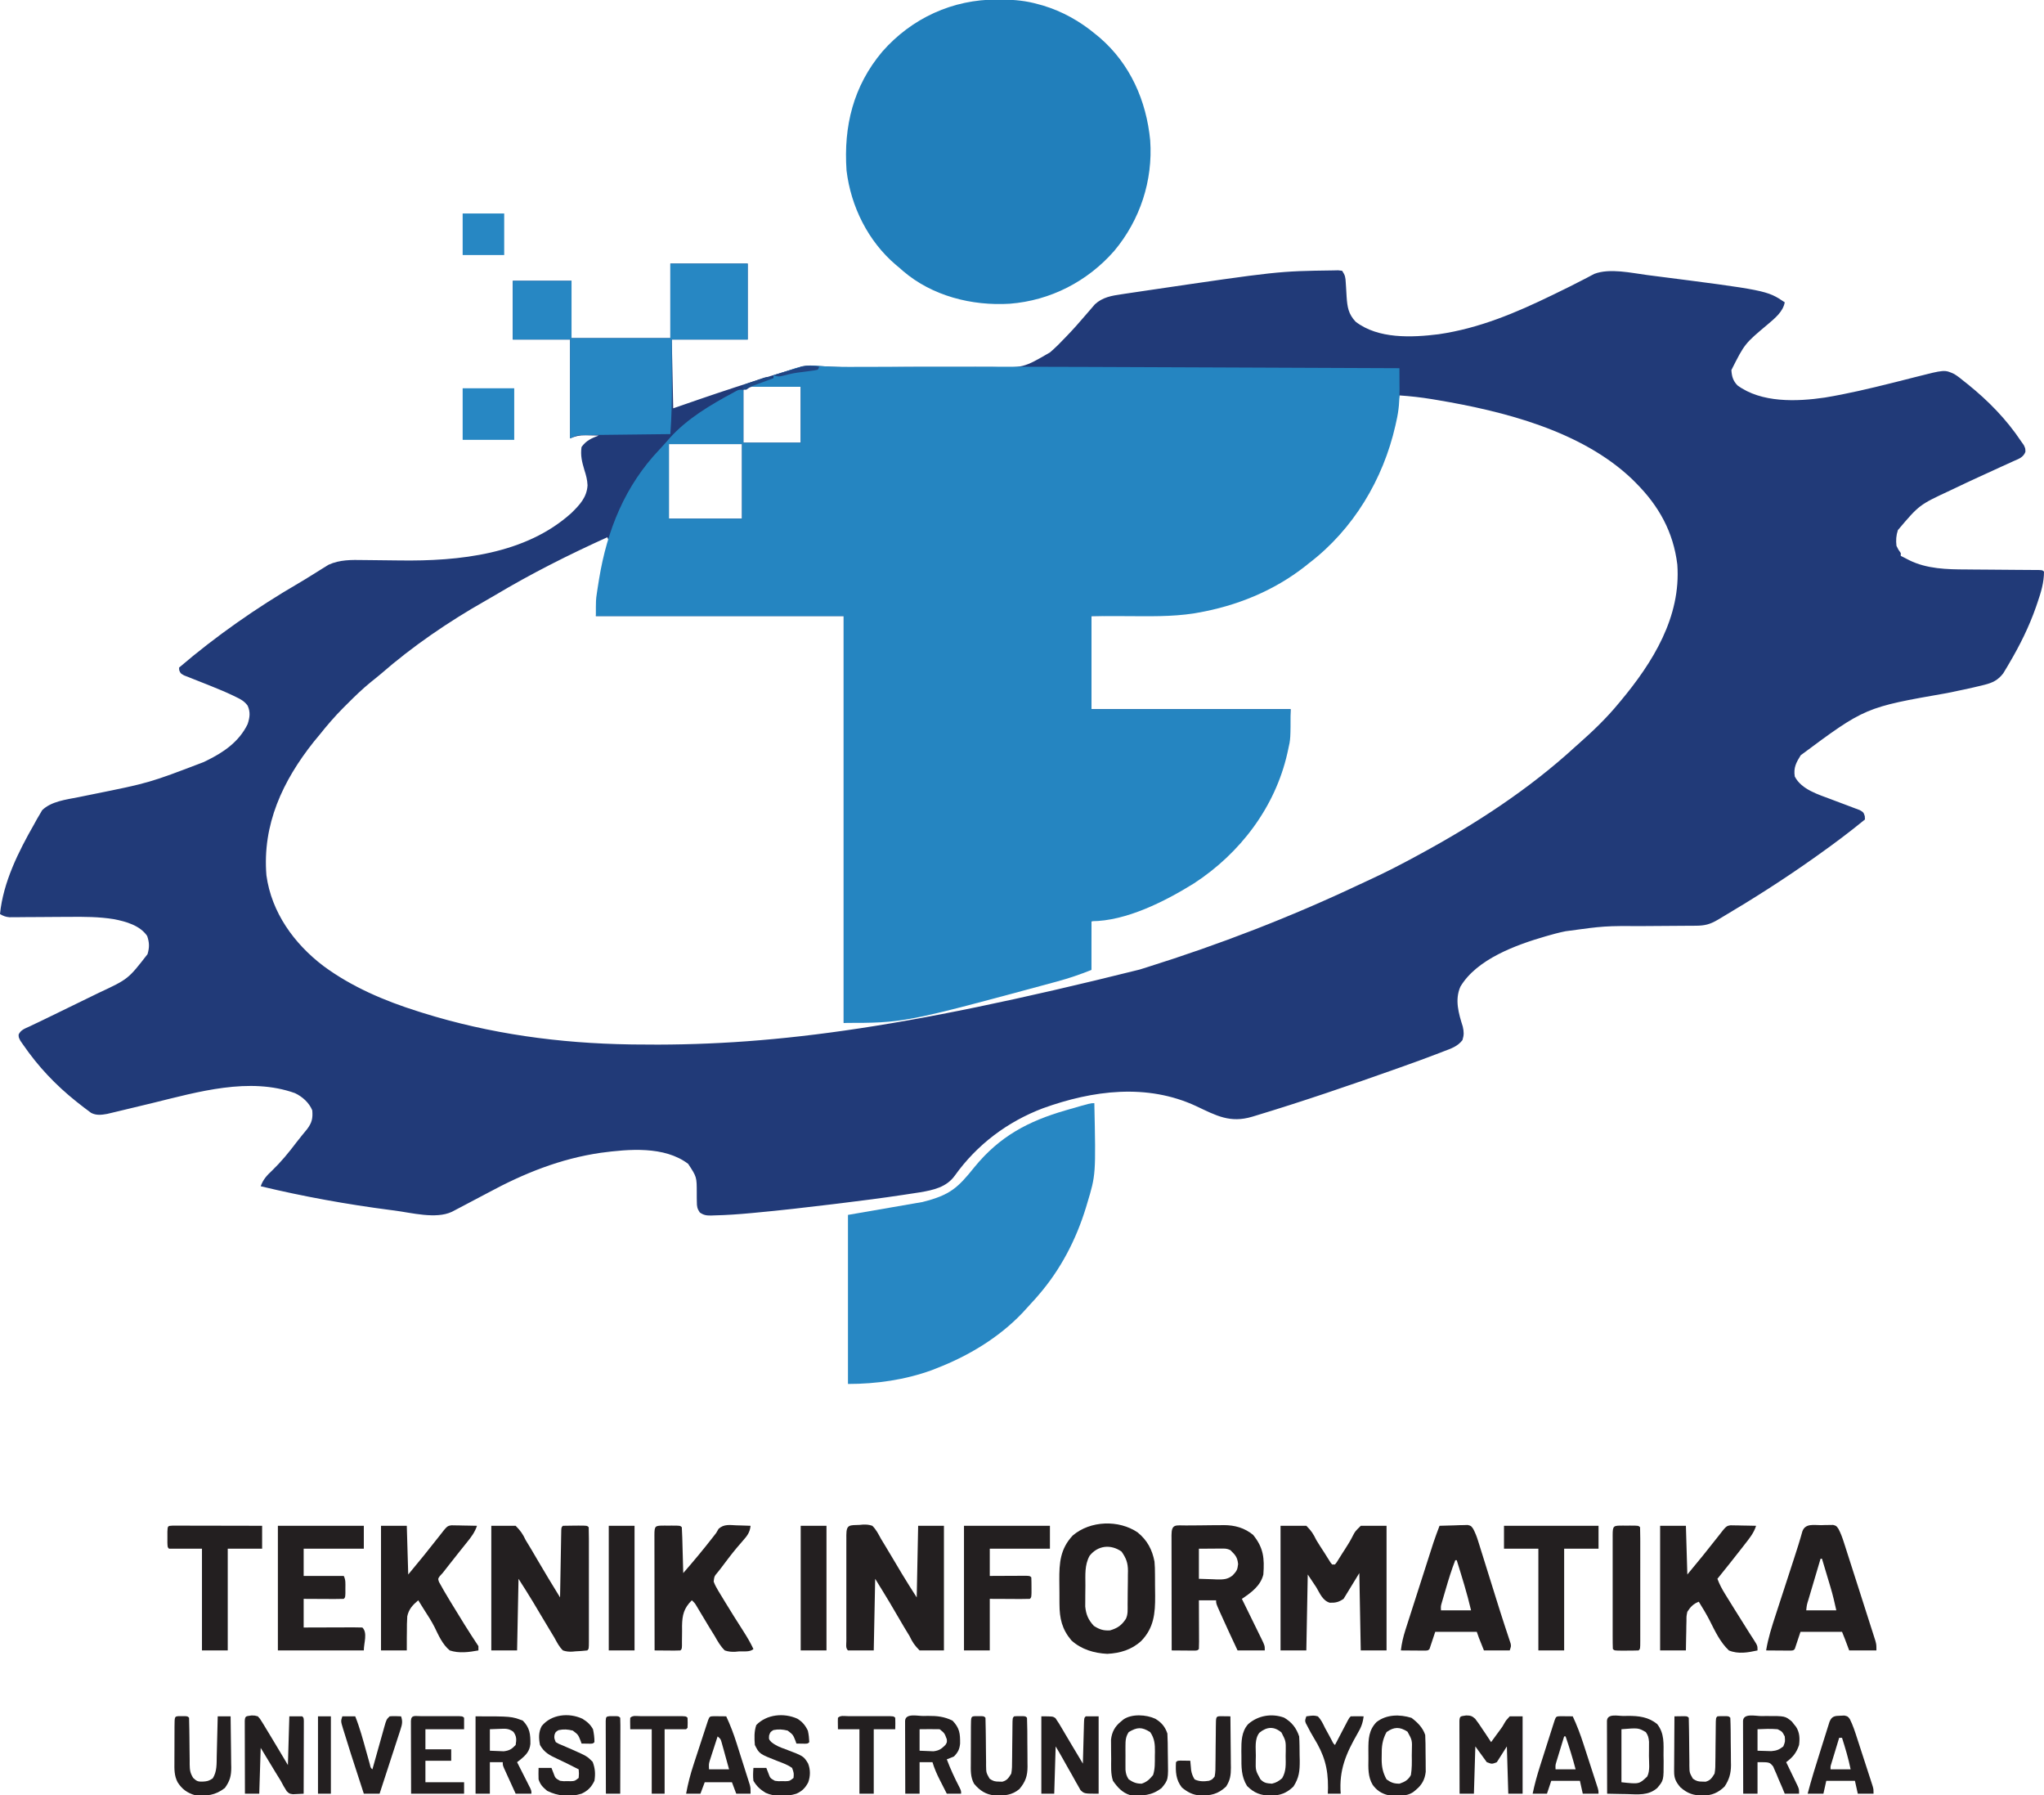 <?xml version="1.0" encoding="UTF-8"?>
<svg version="1.1" xmlns="http://www.w3.org/2000/svg" width="1427" height="1253">
<path d="M0 0 C17.82 0 35.64 0 54 0 C54 17.49 54 34.98 54 53 C36.51 53 19.02 53 1 53 C1.33 68.84 1.66 84.68 2 101 C11.591 97.69 11.591 97.69 21.375 94.312 C37.262 88.868 53.201 83.637 69.25 78.688 C70.142 78.412 71.035 78.136 71.954 77.852 C74.495 77.068 77.036 76.289 79.578 75.512 C80.685 75.172 80.685 75.172 81.814 74.826 C83.213 74.401 84.614 73.987 86.019 73.584 C87.872 73.038 89.701 72.412 91.526 71.781 C95.927 70.73 100.076 71.164 104.552 71.526 C125.22 73.084 146.237 72.222 166.959 72.157 C175.932 72.13 184.904 72.132 193.877 72.172 C200.231 72.198 206.584 72.19 212.938 72.156 C216.715 72.138 220.49 72.134 224.267 72.167 C246.433 72.782 246.433 72.782 265 62 C266.299 60.852 266.299 60.852 267.624 59.681 C269.838 57.686 271.889 55.602 273.938 53.438 C274.627 52.734 275.316 52.031 276.025 51.307 C281.013 46.178 285.734 40.836 290.371 35.39 C291.571 33.981 292.785 32.584 294 31.188 C294.784 30.274 295.567 29.36 296.375 28.418 C301.756 23.462 308.05 22.403 315.059 21.387 C315.939 21.252 316.819 21.117 317.725 20.978 C320.628 20.537 323.532 20.111 326.438 19.688 C328.494 19.382 330.55 19.076 332.606 18.77 C424.173 5.277 424.173 5.277 462.688 4.75 C463.846 4.724 465.005 4.698 466.199 4.672 C467.123 4.78 468.048 4.888 469 5 C471.172 8.258 471.31 9.526 471.527 13.332 C471.598 14.378 471.668 15.424 471.74 16.502 C471.871 18.697 471.999 20.892 472.123 23.088 C472.609 30.217 473.347 35.211 478.438 40.562 C494.213 52.697 517.659 51.622 536.293 49.312 C564.801 45.161 590.213 34.384 615.938 21.875 C616.653 21.528 617.368 21.18 618.105 20.823 C624.56 17.685 631.009 14.548 637.355 11.195 C638.101 10.813 638.847 10.43 639.615 10.036 C641.414 9.109 643.197 8.15 644.977 7.188 C655.863 3.017 670.815 6.53 682.125 8 C682.971 8.107 683.816 8.215 684.688 8.326 C765.498 18.665 765.498 18.665 778 27 C776.855 33.538 771.162 38.101 766.312 42.25 C750.046 55.882 750.046 55.882 740.75 74.312 C741.055 78.811 741.885 81.772 745 85 C761.686 97.277 786.353 96.391 805.977 93.5 C821.753 90.891 837.349 87.189 852.855 83.316 C853.772 83.088 854.689 82.86 855.633 82.626 C860.137 81.504 864.637 80.366 869.13 79.201 C889.609 73.974 889.609 73.974 896.336 77.078 C898.745 78.536 900.831 80.203 903 82 C904.429 83.131 904.429 83.131 905.887 84.285 C920.151 95.788 932.83 108.735 943 124 C943.918 125.294 943.918 125.294 944.855 126.613 C946 129 946 129 946.019 131.41 C944.487 135.303 941.463 136.229 937.836 137.82 C937.1 138.161 936.364 138.502 935.606 138.853 C933.203 139.961 930.789 141.043 928.375 142.125 C926.722 142.883 925.071 143.642 923.42 144.404 C920.136 145.916 916.849 147.421 913.558 148.917 C907.653 151.608 901.791 154.385 895.938 157.188 C895.074 157.596 894.21 158.004 893.32 158.424 C871.906 168.399 871.906 168.399 857 186 C855.766 189.703 855.548 193.147 856 197 C857.389 199.818 857.389 199.818 859 202 C859 202.66 859 203.32 859 204 C859.583 204.29 860.165 204.58 860.766 204.879 C862.118 205.557 863.464 206.249 864.797 206.965 C877.187 213.135 891.287 213.448 904.84 213.477 C906.384 213.491 907.928 213.507 909.472 213.524 C913.478 213.565 917.484 213.59 921.49 213.611 C927.952 213.648 934.414 213.708 940.875 213.77 C943.125 213.789 945.375 213.801 947.624 213.811 C948.988 213.821 950.351 213.832 951.715 213.842 C952.908 213.849 954.101 213.855 955.33 213.862 C958 214 958 214 959 215 C959.008 222.507 956.913 229.406 954.5 236.438 C954.143 237.485 953.787 238.533 953.419 239.612 C948.567 253.502 942.205 266.272 934.75 278.938 C934.255 279.785 933.759 280.632 933.249 281.505 C932.77 282.296 932.291 283.087 931.797 283.902 C931.378 284.598 930.958 285.294 930.526 286.011 C926.921 290.709 923.121 292.573 917.457 293.98 C916.812 294.143 916.166 294.305 915.501 294.472 C907.516 296.437 899.455 298.079 891.404 299.747 C834.118 309.762 834.118 309.762 789.148 343.164 C785.964 348.255 784.033 351.877 785 358 C789.774 367.226 801.584 370.558 810.699 374.035 C811.679 374.41 811.679 374.41 812.679 374.792 C815.37 375.815 818.063 376.833 820.766 377.825 C822.772 378.565 824.767 379.329 826.762 380.098 C828.525 380.755 828.525 380.755 830.323 381.426 C833 383 833 383 833.89 385.681 C833.926 386.447 833.963 387.212 834 388 C823.292 396.765 812.293 405.006 801 413 C800.183 413.581 799.366 414.161 798.524 414.76 C777.431 429.739 755.64 443.578 733.375 456.75 C732.671 457.168 731.966 457.587 731.24 458.018 C725.742 461.244 722.17 462.126 715.817 462.158 C715.088 462.163 714.358 462.168 713.607 462.173 C712.021 462.184 710.435 462.192 708.849 462.199 C706.318 462.211 703.788 462.231 701.258 462.252 C694.062 462.314 686.866 462.368 679.669 462.401 C652.17 462.279 652.17 462.279 625 466 C623.359 466.352 623.359 466.352 621.685 466.711 C618.992 467.341 616.344 468.045 613.688 468.812 C612.771 469.071 611.855 469.33 610.912 469.596 C590.568 475.49 562.995 485.435 551.562 504.688 C547.487 513.896 550.355 523.458 553.223 532.555 C554.056 536.247 554.119 538.396 553 542 C549.586 546.441 545.026 547.889 539.957 549.812 C539.069 550.158 538.181 550.503 537.266 550.859 C528.128 554.39 518.921 557.729 509.688 561 C508.806 561.313 507.924 561.627 507.016 561.95 C474.309 573.568 441.497 584.796 408.27 594.84 C407.586 595.046 406.903 595.253 406.2 595.466 C390.827 600.077 381.143 594.723 367.195 588.115 C332.823 572.094 295.005 576.982 260.114 589.56 C235.319 598.956 214.019 614.954 198.562 636.625 C192.747 644.695 183.574 646.664 174.237 648.244 C171.633 648.65 169.029 649.047 166.422 649.434 C165.003 649.649 163.584 649.865 162.165 650.081 C147.907 652.232 133.611 654.076 119.297 655.814 C117.207 656.068 115.117 656.323 113.026 656.579 C95.04 658.776 77.045 660.836 59 662.5 C58.133 662.582 57.265 662.664 56.371 662.748 C47.78 663.549 39.19 664.16 30.562 664.344 C29.858 664.372 29.154 664.4 28.428 664.428 C25.14 664.453 23.285 664.198 20.559 662.304 C18.704 659.562 18.503 658.078 18.496 654.789 C18.468 653.292 18.468 653.292 18.439 651.766 C18.439 650.729 18.438 649.693 18.438 648.625 C18.434 637.489 18.434 637.489 12.438 628.375 C-4.18 615.76 -29.18 618.073 -48.513 620.641 C-76.799 624.728 -102.285 635.019 -127.307 648.552 C-132.662 651.431 -138.05 654.246 -143.438 657.062 C-144.523 657.635 -145.608 658.208 -146.726 658.798 C-147.743 659.33 -148.76 659.862 -149.809 660.41 C-150.714 660.886 -151.62 661.362 -152.552 661.852 C-163.718 667.09 -180.72 662.483 -192.688 660.938 C-193.507 660.833 -194.327 660.728 -195.172 660.619 C-225.684 656.673 -256.082 651.187 -286 644 C-284.287 639.23 -281.71 636.472 -278.062 633.062 C-271.805 627.019 -266.477 620.551 -261.24 613.621 C-258.76 610.379 -256.148 607.241 -253.559 604.086 C-250.253 599.662 -249.51 596.584 -250 591 C-252.223 585.64 -256.843 581.515 -262.035 579.023 C-293.832 567.597 -329.857 578.146 -361.23 585.833 C-367.832 587.451 -374.441 589.039 -381.056 590.601 C-382.951 591.051 -384.844 591.509 -386.736 591.968 C-387.875 592.238 -389.014 592.507 -390.188 592.785 C-391.171 593.021 -392.155 593.257 -393.168 593.5 C-397.218 594.215 -400.661 594.681 -404.387 592.785 C-405.146 592.217 -405.905 591.648 -406.688 591.062 C-407.55 590.419 -408.412 589.776 -409.301 589.113 C-410.192 588.416 -411.082 587.719 -412 587 C-412.88 586.313 -413.761 585.626 -414.668 584.918 C-429.339 573.168 -441.297 560.546 -452 545 C-452.59 544.152 -453.181 543.304 -453.789 542.43 C-455 540 -455 540 -454.987 538.068 C-453.44 534.825 -450.55 533.906 -447.426 532.477 C-445.957 531.774 -444.487 531.071 -443.018 530.368 C-442.214 529.99 -441.409 529.611 -440.58 529.221 C-436.881 527.47 -433.209 525.666 -429.535 523.865 C-426.5 522.377 -423.462 520.895 -420.424 519.414 C-419.398 518.914 -418.373 518.414 -417.317 517.899 C-415.222 516.879 -413.127 515.859 -411.031 514.84 C-407.951 513.341 -404.872 511.839 -401.793 510.336 C-400.872 509.889 -399.951 509.442 -399.002 508.981 C-378.509 499.406 -378.509 499.406 -365 482 C-363.62 477.261 -363.659 474.005 -365.25 469.312 C-370.271 461.926 -380.135 459.193 -388.447 457.579 C-398.854 455.883 -409.397 455.871 -419.914 455.973 C-422.493 455.985 -425.073 455.998 -427.652 456.01 C-431.664 456.035 -435.675 456.063 -439.687 456.096 C-443.596 456.128 -447.505 456.144 -451.414 456.16 C-452.618 456.174 -453.822 456.187 -455.063 456.201 C-456.179 456.204 -457.294 456.208 -458.444 456.211 C-459.423 456.219 -460.402 456.226 -461.411 456.234 C-464.085 455.992 -465.713 455.366 -468 454 C-465.749 431.588 -455.041 410.322 -444 391 C-443.376 389.862 -442.752 388.724 -442.109 387.551 C-441.475 386.482 -440.841 385.414 -440.188 384.312 C-439.645 383.381 -439.102 382.449 -438.543 381.488 C-432.282 375.362 -421.878 374.121 -413.535 372.484 C-411.344 372.038 -409.153 371.591 -406.963 371.144 C-405.834 370.916 -404.706 370.689 -403.544 370.455 C-363.788 362.434 -363.788 362.434 -326 348 C-325.376 347.702 -324.752 347.405 -324.108 347.098 C-312.027 341.234 -301.116 333.805 -295.125 321.438 C-293.598 316.771 -293.063 313.071 -295.125 308.512 C-297.439 305.411 -299.955 304.042 -303.375 302.438 C-304.039 302.112 -304.703 301.787 -305.387 301.452 C-310.336 299.092 -315.388 297.005 -320.473 294.957 C-321.126 294.693 -321.778 294.429 -322.451 294.156 C-325.762 292.818 -329.079 291.5 -332.41 290.213 C-333.634 289.725 -334.859 289.237 -336.121 288.734 C-337.229 288.304 -338.337 287.873 -339.478 287.429 C-342 286 -342 286 -342.867 283.829 C-342.911 283.225 -342.955 282.622 -343 282 C-317.367 260.056 -288.933 240.194 -259.789 223.23 C-256.81 221.497 -253.883 219.69 -250.961 217.863 C-250.078 217.317 -249.194 216.771 -248.284 216.208 C-246.563 215.143 -244.847 214.068 -243.138 212.983 C-242.342 212.495 -241.546 212.007 -240.727 211.504 C-240.031 211.069 -239.336 210.634 -238.62 210.186 C-230.68 206.592 -222.622 206.766 -214.034 206.911 C-211.851 206.946 -209.667 206.966 -207.484 206.983 C-201.279 207.031 -195.075 207.101 -188.872 207.192 C-147.675 207.774 -100.979 202.97 -69 174 C-63.242 168.321 -58.292 163.114 -57.812 154.719 C-58.008 150.845 -58.799 147.803 -60 144.125 C-61.695 138.407 -62.847 133.932 -62 128 C-58.777 123.508 -55.025 121.872 -50 120 C-52.396 119.946 -54.791 119.906 -57.188 119.875 C-58.198 119.85 -58.198 119.85 -59.229 119.824 C-63.591 119.782 -65.79 120.316 -70 122 C-70 99.23 -70 76.46 -70 53 C-83.2 53 -96.4 53 -110 53 C-110 39.47 -110 25.94 -110 12 C-96.47 12 -82.94 12 -69 12 C-69 25.2 -69 38.4 -69 52 C-46.23 52 -23.46 52 0 52 C0 34.84 0 17.68 0 0 Z M51 88 C51 100.21 51 112.42 51 125 C64.2 125 77.4 125 91 125 C91 112.13 91 99.26 91 86 C85.142 85.959 79.285 85.918 73.25 85.875 C71.407 85.857 69.564 85.839 67.665 85.82 C66.199 85.814 64.732 85.809 63.266 85.805 C62.13 85.789 62.13 85.789 60.972 85.774 C56.832 85.772 54.805 86.097 51 88 Z M-1 126 C-1 143.16 -1 160.32 -1 178 C15.83 178 32.66 178 50 178 C50 160.84 50 143.68 50 126 C33.17 126 16.34 126 -1 126 Z M509 92 C508.875 92.704 508.749 93.408 508.62 94.133 C502.257 129.504 491.03 162.072 466.074 188.77 C464.175 190.812 462.402 192.915 460.625 195.062 C456.291 200.024 451.183 203.965 446 208 C444.66 209.081 444.66 209.081 443.293 210.184 C421.287 227.45 395.265 237.991 367.812 242.75 C367.149 242.866 366.486 242.982 365.802 243.101 C350.076 245.585 333.937 245.286 318.062 245.562 C310.122 245.707 302.181 245.851 294 246 C294 267.45 294 288.9 294 311 C339.87 311 385.74 311 433 311 C431.836 331.96 431.836 331.96 430.25 339.188 C429.986 340.434 429.986 340.434 429.716 341.706 C421.442 379.261 397.19 411.049 365.051 431.707 C342.788 445.745 319.551 453.104 294 459 C293.67 470.22 293.34 481.44 293 493 C270.19 500.149 247.363 505.981 224 511 C223.204 511.171 222.409 511.342 221.589 511.518 C197.406 516.694 173.084 520.971 148.691 525.031 C147.591 525.215 146.49 525.398 145.357 525.587 C143.302 525.928 141.247 526.268 139.192 526.605 C137.793 526.837 137.793 526.837 136.366 527.074 C135.567 527.205 134.768 527.336 133.945 527.472 C129.618 528.248 125.311 529.138 121 530 C121 436.28 121 342.56 121 246 C63.91 246 6.82 246 -52 246 C-47.556 211.556 -47.556 211.556 -43.855 197.797 C-42.679 194.101 -42.679 194.101 -44 191 C-70.91 203.183 -97.063 216.32 -122.438 231.482 C-124.683 232.812 -126.939 234.112 -129.211 235.395 C-154.859 249.942 -180.014 267.093 -202.221 286.492 C-204.513 288.435 -206.866 290.297 -209.211 292.176 C-215.025 296.921 -220.345 302.048 -225.625 307.375 C-226.94 308.678 -226.94 308.678 -228.281 310.008 C-234.282 316.027 -239.708 322.356 -245 329 C-246.311 330.585 -247.623 332.168 -248.938 333.75 C-270.676 361.096 -284.904 391.482 -282 427 C-278.441 452.903 -262.695 474.677 -242.248 490.222 C-222.386 504.908 -199.445 514.632 -176 522 C-175.056 522.299 -174.112 522.597 -173.14 522.905 C-125.783 537.709 -77.475 544.241 -28 545 C-27.31 545.011 -26.621 545.022 -25.911 545.033 C66.493 546.44 158.114 535.084 327.629 492.749 C329.305 492.219 330.983 491.692 332.66 491.165 C383.566 475.193 432.863 456.166 481.094 433.369 C483.67 432.155 486.253 430.956 488.84 429.766 C499.428 424.882 509.748 419.553 520 414 C521.019 413.449 522.038 412.898 523.088 412.331 C561.996 391.227 599.337 367.03 632 337 C632.782 336.309 633.565 335.618 634.371 334.906 C644.161 326.26 653.691 317.097 662 307 C662.415 306.504 662.831 306.007 663.259 305.496 C685.872 278.404 705.691 246.682 703 210 C700.203 187.179 690.043 169.043 674 153 C673.136 152.136 672.273 151.273 671.383 150.383 C636.086 116.761 581.886 103.025 535.188 95.188 C533.954 94.98 532.721 94.773 531.45 94.56 C523.981 93.356 516.549 92.504 509 92 Z " fill="#213A78" transform="translate(468,184)"/>
<path d="M0 0 C9.455 0.735 18.876 0.707 28.355 0.669 C31.81 0.655 35.265 0.649 38.72 0.643 C43.946 0.635 49.172 0.624 54.398 0.612 C69.474 0.577 84.55 0.567 99.626 0.562 C100.475 0.562 101.324 0.562 102.199 0.561 C160.927 0.544 219.655 0.827 278.383 1.066 C283.637 1.088 288.891 1.109 294.145 1.13 C331.426 1.28 368.708 1.434 405.99 1.594 C406.015 5.444 406.031 9.294 406.045 13.145 C406.052 14.229 406.059 15.314 406.067 16.431 C406.088 24.044 405.603 31.038 403.865 38.469 C403.527 40.016 403.527 40.016 403.182 41.595 C394.673 79.191 373.8 114.048 342.99 137.594 C342.103 138.308 341.216 139.022 340.302 139.758 C318.309 157.046 292.254 167.584 264.802 172.344 C264.139 172.459 263.475 172.575 262.792 172.694 C247.011 175.187 230.972 174.715 215.052 174.656 C207.111 174.635 199.171 174.615 190.99 174.594 C190.99 196.044 190.99 217.494 190.99 239.594 C236.86 239.594 282.73 239.594 329.99 239.594 C329.99 260.464 329.99 260.464 328.302 267.781 C328.031 269.028 328.031 269.028 327.754 270.3 C319.246 307.999 294.818 340.157 262.608 361.145 C242.599 373.607 215.16 387.594 190.99 387.594 C190.99 398.814 190.99 410.034 190.99 421.594 C182.988 424.794 175.318 427.41 167.052 429.656 C166.361 429.844 165.67 430.033 164.959 430.227 C60.107 458.594 60.107 458.594 17.99 458.594 C17.99 364.874 17.99 271.154 17.99 174.594 C-39.1 174.594 -96.19 174.594 -155.01 174.594 C-155.01 163.318 -155.01 163.318 -154.311 158.633 C-154.157 157.594 -154.003 156.556 -153.844 155.487 C-153.672 154.408 -153.5 153.33 -153.323 152.219 C-153.142 151.079 -152.961 149.939 -152.775 148.765 C-147.156 114.578 -134.736 83.72 -110.663 58.402 C-108.201 55.795 -105.855 53.118 -103.51 50.406 C-91.194 36.736 -75.063 27.231 -59.01 18.594 C-58.259 18.18 -57.507 17.766 -56.733 17.34 C-55.01 16.594 -55.01 16.594 -52.01 16.594 C-52.01 28.804 -52.01 41.014 -52.01 53.594 C-38.81 53.594 -25.61 53.594 -12.01 53.594 C-12.01 40.724 -12.01 27.854 -12.01 14.594 C-23.56 14.594 -35.11 14.594 -47.01 14.594 C-43.765 12.16 -42.102 11.075 -38.448 9.906 C-37.684 9.655 -36.919 9.403 -36.132 9.144 C-34.01 8.594 -34.01 8.594 -31.01 8.594 C-31.01 7.934 -31.01 7.274 -31.01 6.594 C-27.358 5.36 -23.687 4.191 -20.01 3.031 C-18.495 2.518 -18.495 2.518 -16.948 1.994 C-11.07 0.175 -6.143 -0.557 0 0 Z M-104.01 54.594 C-104.01 71.754 -104.01 88.914 -104.01 106.594 C-87.18 106.594 -70.35 106.594 -53.01 106.594 C-53.01 89.434 -53.01 72.274 -53.01 54.594 C-69.84 54.594 -86.67 54.594 -104.01 54.594 Z " fill="#2585C1" transform="translate(571.01,255.406)"/>
<path d="M0 0 C1.189 0.004 2.377 0.008 3.602 0.013 C12.346 0.125 20.315 0.877 28.75 3.312 C29.74 3.579 30.73 3.846 31.75 4.121 C45.442 8.218 57.807 15.186 68.75 24.312 C70.152 25.469 70.152 25.469 71.582 26.648 C92.824 45.009 104.096 70.663 106.75 98.312 C108.712 126.368 99.721 153.76 81.75 175.312 C63.057 196.723 37.167 210.079 8.75 212.312 C-17.743 213.944 -45.586 206.902 -65.996 189.324 C-66.74 188.66 -67.484 187.996 -68.25 187.312 C-69.066 186.638 -69.882 185.964 -70.723 185.27 C-90.176 168.762 -102.231 144.488 -105.25 119.312 C-107.37 88.435 -100.555 60.394 -80.25 36.312 C-59.727 12.971 -31.167 -0.15 0 0 Z " fill="#217FBB" transform="translate(696.25,-0.312)"/>
<path d="M0 0 C1.062 49.968 1.062 49.968 -5 70 C-5.262 70.883 -5.525 71.766 -5.795 72.675 C-12.691 95.237 -23.506 116.119 -39 134 C-39.706 134.816 -40.413 135.632 -41.141 136.473 C-43.391 139.018 -45.683 141.515 -48 144 C-48.724 144.79 -49.449 145.58 -50.195 146.395 C-66.699 163.709 -87.811 176.378 -110 185 C-111.138 185.449 -112.276 185.897 -113.449 186.359 C-132.19 193.159 -152.155 196 -172 196 C-172 157.06 -172 118.12 -172 78 C-154.84 75.03 -137.68 72.06 -120 69 C-100.667 64.167 -95.289 59.096 -83.688 44.625 C-66.142 23.157 -46.221 12.578 -20 5 C-19.152 4.754 -18.305 4.509 -17.432 4.256 C-2.643 0 -2.643 0 0 0 Z " fill="#2787C3" transform="translate(764,770)"/>
<path d="M0 0 C17.82 0 35.64 0 54 0 C54 17.49 54 34.98 54 53 C36.51 53 19.02 53 1 53 C1.039 68.36 1.039 68.36 1.09 83.72 C1.115 95.526 0.861 107.224 0 119 C-0.803 119.008 -1.606 119.016 -2.434 119.025 C-10.011 119.103 -17.589 119.19 -25.166 119.288 C-29.061 119.337 -32.956 119.384 -36.852 119.422 C-40.613 119.459 -44.373 119.505 -48.134 119.558 C-49.567 119.577 -51 119.592 -52.434 119.603 C-54.444 119.62 -56.455 119.65 -58.466 119.681 C-59.609 119.694 -60.753 119.708 -61.931 119.722 C-65.417 119.89 -65.417 119.89 -70 122 C-70 99.23 -70 76.46 -70 53 C-83.2 53 -96.4 53 -110 53 C-110 39.47 -110 25.94 -110 12 C-96.47 12 -82.94 12 -69 12 C-69 25.2 -69 38.4 -69 52 C-46.23 52 -23.46 52 0 52 C0 34.84 0 17.68 0 0 Z " fill="#2787C3" transform="translate(468,184)"/>
<path d="M0 0 C5.94 0 11.88 0 18 0 C21.613 3.613 22.832 5.588 25 10 C26.872 13.085 28.845 16.101 30.812 19.125 C31.294 19.896 31.775 20.667 32.271 21.461 C32.724 22.177 33.178 22.894 33.645 23.633 C34.05 24.281 34.456 24.93 34.874 25.598 C35.246 26.061 35.617 26.523 36 27 C36.66 27 37.32 27 38 27 C39.209 25.551 39.209 25.551 40.355 23.633 C40.809 22.916 41.262 22.199 41.729 21.461 C42.21 20.69 42.692 19.919 43.188 19.125 C43.69 18.352 44.193 17.58 44.711 16.783 C46.872 13.455 48.896 10.211 50.648 6.645 C52.062 3.938 52.062 3.938 56 0 C61.94 0 67.88 0 74 0 C74 28.71 74 57.42 74 87 C68.06 87 62.12 87 56 87 C55.67 69.18 55.34 51.36 55 33 C51.37 38.94 47.74 44.88 44 51 C40.5 53.333 38.478 53.786 34.34 53.699 C29.427 52.231 27.452 47.175 25 43 C23.02 40.03 21.04 37.06 19 34 C18.67 51.49 18.34 68.98 18 87 C12.06 87 6.12 87 0 87 C0 58.29 0 29.58 0 0 Z " fill="#231F20" transform="translate(894,1065)"/>
<path d="M0 0 C0.756 -0.071 1.512 -0.142 2.291 -0.215 C4.723 -0.295 6.507 -0.168 8.812 0.625 C11.488 3.216 13.043 6.375 14.812 9.625 C15.856 11.355 16.899 13.085 17.952 14.81 C19.909 18.025 21.826 21.264 23.75 24.5 C24.92 26.467 26.092 28.433 27.265 30.399 C27.988 31.61 28.709 32.822 29.429 34.036 C32.776 39.647 36.299 45.104 39.812 50.625 C40.142 34.125 40.472 17.625 40.812 0.625 C46.752 0.625 52.693 0.625 58.812 0.625 C58.812 29.335 58.812 58.045 58.812 87.625 C53.203 87.625 47.593 87.625 41.812 87.625 C38.268 83.992 36.899 82.003 34.812 77.625 C33.526 75.474 32.225 73.333 30.91 71.199 C29.561 68.906 28.216 66.611 26.875 64.312 C25.534 62.024 24.191 59.736 22.848 57.449 C21.972 55.95 21.972 55.95 21.078 54.421 C17.715 48.787 14.251 43.213 10.812 37.625 C10.482 54.125 10.152 70.625 9.812 87.625 C3.873 87.625 -2.067 87.625 -8.188 87.625 C-9.962 85.85 -9.314 83.481 -9.323 81.117 C-9.321 80.328 -9.319 79.538 -9.317 78.725 C-9.319 77.897 -9.32 77.069 -9.322 76.217 C-9.327 73.467 -9.324 70.718 -9.32 67.969 C-9.321 66.067 -9.322 64.165 -9.323 62.263 C-9.325 58.272 -9.323 54.28 -9.318 50.289 C-9.312 45.16 -9.315 40.032 -9.321 34.903 C-9.325 30.974 -9.324 27.045 -9.321 23.116 C-9.321 21.225 -9.321 19.333 -9.324 17.442 C-9.326 14.803 -9.322 12.164 -9.317 9.525 C-9.319 8.736 -9.321 7.946 -9.323 7.133 C-9.293 -0.499 -6.974 0.29 0 0 Z " fill="#231F20" transform="translate(600.188,1064.375)"/>
<path d="M0 0 C5.61 0 11.22 0 17 0 C20.544 3.633 21.914 5.622 24 10 C25.286 12.151 26.588 14.292 27.902 16.426 C29.252 18.719 30.597 21.014 31.938 23.312 C37.191 32.275 42.521 41.174 48 50 C48.01 49.388 48.021 48.777 48.031 48.146 C48.139 41.804 48.254 35.462 48.372 29.12 C48.416 26.75 48.457 24.38 48.497 22.01 C48.555 18.612 48.619 15.214 48.684 11.816 C48.7 10.75 48.717 9.683 48.734 8.584 C48.754 7.603 48.774 6.622 48.795 5.612 C48.81 4.743 48.826 3.875 48.842 2.98 C49 1 49 1 50 0 C52.843 -0.1 55.657 -0.139 58.5 -0.125 C59.697 -0.131 59.697 -0.131 60.918 -0.137 C66.873 -0.127 66.873 -0.127 68 1 C68.1 3.642 68.136 6.258 68.129 8.9 C68.132 10.142 68.132 10.142 68.135 11.408 C68.139 14.158 68.136 16.907 68.133 19.656 C68.133 21.558 68.134 23.46 68.136 25.362 C68.137 29.353 68.135 33.345 68.13 37.336 C68.125 42.465 68.128 47.593 68.134 52.722 C68.138 56.651 68.136 60.58 68.134 64.509 C68.133 66.4 68.134 68.292 68.136 70.183 C68.139 72.822 68.135 75.461 68.129 78.1 C68.131 78.889 68.133 79.679 68.136 80.492 C68.114 85.886 68.114 85.886 67 87 C64.244 87.316 61.578 87.51 58.812 87.625 C58.056 87.696 57.3 87.767 56.521 87.84 C54.089 87.92 52.305 87.793 50 87 C47.324 84.409 45.769 81.25 44 78 C42.957 76.27 41.913 74.54 40.861 72.815 C38.904 69.6 36.986 66.361 35.062 63.125 C33.892 61.158 32.721 59.192 31.548 57.226 C30.825 56.015 30.103 54.803 29.384 53.589 C26.036 47.978 22.514 42.521 19 37 C18.67 53.5 18.34 70 18 87 C12.06 87 6.12 87 0 87 C0 58.29 0 29.58 0 0 Z " fill="#231F20" transform="translate(343,1065)"/>
<path d="M0 0 C0.929 -0.008 1.859 -0.016 2.816 -0.024 C4.792 -0.038 6.769 -0.049 8.745 -0.057 C11.742 -0.074 14.737 -0.118 17.732 -0.162 C19.655 -0.172 21.577 -0.181 23.5 -0.188 C24.386 -0.205 25.272 -0.223 26.184 -0.241 C33.901 -0.214 40.706 1.643 46.723 6.613 C54.017 15.624 54.673 22.9 53.848 34.238 C51.92 42.147 45.336 46.912 38.848 51.238 C39.332 52.222 39.817 53.206 40.316 54.22 C42.111 57.868 43.899 61.52 45.684 65.173 C46.458 66.754 47.234 68.334 48.012 69.913 C49.129 72.181 50.239 74.454 51.348 76.727 C51.698 77.433 52.048 78.139 52.408 78.867 C54.848 83.897 54.848 83.897 54.848 87.238 C48.578 87.238 42.308 87.238 35.848 87.238 C31.969 78.996 28.137 70.737 24.41 62.426 C24.056 61.643 23.702 60.861 23.338 60.055 C20.848 54.472 20.848 54.472 20.848 52.238 C16.888 52.238 12.928 52.238 8.848 52.238 C8.856 53.775 8.856 53.775 8.864 55.344 C8.882 59.132 8.893 62.921 8.903 66.71 C8.908 68.352 8.914 69.994 8.923 71.636 C8.935 73.992 8.941 76.348 8.945 78.703 C8.95 79.442 8.956 80.18 8.961 80.941 C8.961 82.707 8.91 84.473 8.848 86.238 C7.848 87.238 7.848 87.238 6.082 87.352 C5.333 87.347 4.584 87.341 3.812 87.336 C3.004 87.333 2.195 87.329 1.361 87.326 C0.511 87.318 -0.339 87.309 -1.215 87.301 C-2.069 87.296 -2.923 87.292 -3.803 87.287 C-5.919 87.275 -8.036 87.257 -10.152 87.238 C-10.175 76.043 -10.193 64.847 -10.204 53.651 C-10.209 48.453 -10.216 43.255 -10.228 38.057 C-10.239 33.045 -10.245 28.033 -10.247 23.021 C-10.249 21.104 -10.253 19.188 -10.258 17.271 C-10.265 14.596 -10.266 11.921 -10.266 9.246 C-10.269 8.446 -10.273 7.645 -10.277 6.82 C-10.261 -1.375 -7.307 0.06 0 0 Z M8.848 16.238 C8.848 23.168 8.848 30.098 8.848 37.238 C12.024 37.341 15.2 37.445 18.473 37.551 C19.462 37.596 20.452 37.642 21.471 37.689 C25.876 37.758 28.929 37.696 32.434 34.844 C35.229 31.827 35.755 31.044 36.223 26.988 C35.728 22.046 34.309 20.7 30.848 17.238 C28.447 16.038 26.954 16.124 24.277 16.141 C23.47 16.143 22.663 16.146 21.832 16.148 C20.293 16.162 20.293 16.162 18.723 16.176 C15.464 16.196 12.205 16.217 8.848 16.238 Z " fill="#231F20" transform="translate(828.152,1064.762)"/>
<path d="M0 0 C6.685 5.467 10.148 11.954 11.75 20.375 C12.028 23.28 12.077 26.165 12.086 29.082 C12.096 30.291 12.096 30.291 12.106 31.525 C12.116 33.22 12.121 34.915 12.121 36.61 C12.125 39.171 12.161 41.73 12.199 44.291 C12.284 56.404 11.359 66.608 2.52 75.727 C-4.055 81.851 -12.308 84.338 -21.25 84.75 C-30.468 84.29 -39.364 81.661 -46.25 75.375 C-52.843 67.592 -54.559 60.019 -54.586 50.074 C-54.593 49.198 -54.599 48.321 -54.606 47.418 C-54.616 45.572 -54.621 43.726 -54.621 41.879 C-54.625 39.081 -54.661 36.284 -54.699 33.486 C-54.777 21.248 -54.078 11.465 -45.312 2.133 C-33.081 -8.292 -13.203 -8.968 0 0 Z M-33.562 16.312 C-37.153 22.829 -36.471 29.705 -36.49 36.964 C-36.5 39.17 -36.531 41.375 -36.562 43.58 C-36.569 44.997 -36.574 46.415 -36.578 47.832 C-36.587 49.111 -36.597 50.389 -36.606 51.706 C-36.063 57.302 -34.465 61.076 -30.562 65.25 C-26.665 67.75 -23.858 68.678 -19.25 68.375 C-14.02 66.806 -11.273 64.91 -8.25 60.375 C-6.642 57.159 -7.044 53.648 -7.012 50.113 C-7.004 49.289 -6.996 48.465 -6.987 47.616 C-6.973 45.869 -6.963 44.121 -6.955 42.373 C-6.938 39.715 -6.894 37.058 -6.85 34.4 C-6.839 32.701 -6.831 31.001 -6.824 29.301 C-6.807 28.512 -6.789 27.723 -6.771 26.91 C-6.793 21.273 -8.004 18.01 -11.25 13.375 C-18.752 8.09 -27.821 9.02 -33.562 16.312 Z " fill="#231F20" transform="translate(794.25,1069.625)"/>
<path d="M0 0 C0.798 0.004 1.596 0.008 2.418 0.012 C3.216 0.008 4.014 0.004 4.836 0 C10.791 0.01 10.791 0.01 11.918 1.137 C12.078 3.51 12.177 5.858 12.234 8.234 C12.255 8.943 12.276 9.652 12.297 10.382 C12.363 12.655 12.422 14.927 12.48 17.199 C12.524 18.736 12.567 20.273 12.611 21.811 C12.719 25.586 12.82 29.361 12.918 33.137 C20.015 24.987 26.918 16.734 33.543 8.195 C34.327 7.186 35.11 6.177 35.918 5.137 C36.746 3.71 36.746 3.71 37.59 2.254 C41.331 -1.148 45.311 -0.397 50.168 -0.176 C51.104 -0.153 52.04 -0.131 53.004 -0.107 C55.31 -0.049 57.613 0.034 59.918 0.137 C59.433 4.837 57.564 7.135 54.48 10.637 C53.569 11.691 52.661 12.747 51.754 13.805 C51.286 14.349 50.817 14.894 50.335 15.455 C46.34 20.197 42.658 25.194 38.918 30.137 C38.333 30.874 37.748 31.611 37.145 32.371 C34.603 35.368 34.603 35.368 34.161 39.064 C34.98 41.306 35.983 43.192 37.219 45.234 C37.696 46.027 38.173 46.82 38.664 47.636 C39.181 48.482 39.698 49.328 40.23 50.199 C40.761 51.076 41.291 51.953 41.838 52.856 C46.129 59.92 50.525 66.916 54.995 73.867 C57.551 77.863 59.891 81.837 61.918 86.137 C59.644 88.41 54.839 87.695 51.793 87.824 C50.95 87.903 50.107 87.983 49.238 88.064 C46.503 88.156 44.512 88.027 41.918 87.137 C38.885 84.212 36.98 80.785 34.918 77.137 C33.695 75.156 32.47 73.177 31.242 71.199 C30.026 69.18 28.814 67.16 27.605 65.137 C26.383 63.093 25.158 61.052 23.93 59.012 C23.398 58.122 22.867 57.233 22.319 56.316 C20.968 54.046 20.968 54.046 18.918 52.137 C13.357 57.67 12.228 62.295 12.084 70.033 C12.091 71.202 12.098 72.37 12.105 73.574 C12.081 75.927 12.054 78.28 12.023 80.633 C12.025 81.666 12.026 82.699 12.028 83.763 C11.918 86.137 11.918 86.137 10.918 87.137 C9.575 87.223 8.228 87.244 6.883 87.234 C6.074 87.231 5.265 87.228 4.432 87.225 C3.582 87.216 2.731 87.208 1.855 87.199 C1.001 87.195 0.147 87.19 -0.732 87.186 C-2.849 87.174 -4.966 87.156 -7.082 87.137 C-7.105 75.941 -7.123 64.745 -7.134 53.55 C-7.139 48.351 -7.146 43.153 -7.157 37.955 C-7.168 32.943 -7.174 27.931 -7.177 22.919 C-7.179 21.003 -7.182 19.086 -7.188 17.169 C-7.195 14.494 -7.196 11.82 -7.196 9.145 C-7.199 8.344 -7.203 7.544 -7.206 6.719 C-7.194 -0.046 -6.75 0.011 0 0 Z " fill="#231F20" transform="translate(464.082,1064.863)"/>
<path d="M0 0 C0.967 -0.033 1.935 -0.066 2.932 -0.1 C3.86 -0.107 4.789 -0.114 5.746 -0.121 C7.023 -0.141 7.023 -0.141 8.326 -0.162 C10.562 0.438 10.562 0.438 12.064 2.579 C13.648 5.6 14.726 8.519 15.767 11.766 C15.966 12.379 16.165 12.993 16.37 13.626 C17.022 15.644 17.665 17.666 18.309 19.688 C18.765 21.107 19.222 22.526 19.679 23.945 C20.882 27.679 22.077 31.417 23.27 35.155 C24.235 38.172 25.205 41.188 26.175 44.204 C28.987 52.943 31.789 61.686 34.562 70.438 C34.956 71.659 35.349 72.881 35.755 74.139 C36.306 75.874 36.306 75.874 36.867 77.645 C37.358 79.178 37.358 79.178 37.859 80.741 C38.562 83.438 38.562 83.438 38.562 87.438 C32.292 87.438 26.023 87.438 19.562 87.438 C18.573 84.797 17.582 82.157 16.562 79.438 C15.902 77.787 15.242 76.138 14.562 74.438 C4.992 74.438 -4.577 74.438 -14.438 74.438 C-15.758 78.397 -17.078 82.358 -18.438 86.438 C-19.438 87.438 -19.438 87.438 -21.295 87.551 C-22.481 87.543 -22.481 87.543 -23.691 87.535 C-24.545 87.532 -25.399 87.529 -26.279 87.525 C-27.177 87.517 -28.075 87.509 -29 87.5 C-29.902 87.495 -30.803 87.491 -31.732 87.486 C-33.968 87.475 -36.202 87.457 -38.438 87.438 C-37.038 78.895 -34.448 70.796 -31.754 62.594 C-31.293 61.175 -30.832 59.756 -30.372 58.337 C-29.166 54.623 -27.954 50.913 -26.74 47.202 C-25.034 41.983 -23.337 36.76 -21.639 31.538 C-20.738 28.766 -19.834 25.995 -18.928 23.224 C-16.879 16.944 -14.87 10.67 -13.12 4.298 C-11.02 -1.429 -5.105 0.03 0 0 Z M-0.438 23.438 C-1.865 28.242 -3.289 33.047 -4.71 37.854 C-5.194 39.49 -5.679 41.125 -6.165 42.76 C-6.863 45.108 -7.557 47.456 -8.25 49.805 C-8.469 50.538 -8.687 51.271 -8.913 52.027 C-10.043 55.67 -10.043 55.67 -10.438 59.438 C-3.507 59.438 3.422 59.438 10.562 59.438 C9.363 54.04 8.192 48.91 6.617 43.652 C6.263 42.463 5.908 41.274 5.543 40.049 C4.996 38.23 4.996 38.23 4.438 36.375 C4.065 35.128 3.692 33.881 3.309 32.596 C2.396 29.542 1.481 26.489 0.562 23.438 C0.233 23.438 -0.098 23.438 -0.438 23.438 Z " fill="#231F20" transform="translate(1271.438,1064.562)"/>
<path d="M0 0 C3.604 -0.145 7.207 -0.234 10.812 -0.312 C11.837 -0.354 12.861 -0.396 13.916 -0.439 C14.899 -0.456 15.882 -0.472 16.895 -0.488 C17.801 -0.514 18.706 -0.541 19.64 -0.568 C22 0 22 0 23.53 2.195 C24.964 4.932 25.962 7.505 26.882 10.451 C27.388 12.056 27.388 12.056 27.905 13.693 C28.439 15.421 28.439 15.421 28.984 17.184 C29.363 18.39 29.742 19.595 30.132 20.838 C31.14 24.052 32.142 27.267 33.142 30.484 C34.526 34.931 35.921 39.374 37.314 43.819 C38.091 46.303 38.867 48.788 39.64 51.274 C41.447 57.078 43.275 62.873 45.174 68.649 C45.507 69.669 45.84 70.689 46.184 71.74 C46.805 73.636 47.433 75.529 48.07 77.419 C48.341 78.249 48.612 79.079 48.892 79.934 C49.251 81.011 49.251 81.011 49.618 82.109 C50 84 50 84 49 87 C43.06 87 37.12 87 31 87 C27.125 77.375 27.125 77.375 26 74 C16.43 74 6.86 74 -3 74 C-4.32 77.96 -5.64 81.92 -7 86 C-8 87 -8 87 -9.858 87.114 C-11.044 87.106 -11.044 87.106 -12.254 87.098 C-13.108 87.094 -13.962 87.091 -14.842 87.088 C-15.74 87.08 -16.637 87.071 -17.562 87.062 C-18.464 87.058 -19.366 87.053 -20.295 87.049 C-22.53 87.037 -24.765 87.021 -27 87 C-26.404 82.016 -25.362 77.523 -23.823 72.723 C-23.603 72.032 -23.383 71.342 -23.157 70.631 C-22.436 68.368 -21.706 66.108 -20.977 63.848 C-20.469 62.263 -19.962 60.678 -19.455 59.092 C-18.395 55.777 -17.33 52.463 -16.263 49.15 C-14.9 44.921 -13.544 40.689 -12.191 36.457 C-11.144 33.185 -10.096 29.914 -9.046 26.644 C-8.546 25.084 -8.046 23.525 -7.546 21.966 C-6.845 19.779 -6.141 17.593 -5.436 15.406 C-5.037 14.166 -4.638 12.926 -4.227 11.648 C-2.908 7.726 -1.473 3.867 0 0 Z M11 24 C8.38 30.667 6.308 37.435 4.312 44.312 C3.832 45.938 3.832 45.938 3.342 47.596 C3.04 48.633 2.737 49.67 2.426 50.738 C2.152 51.677 1.877 52.616 1.595 53.583 C0.88 56.071 0.88 56.071 1 59 C7.93 59 14.86 59 22 59 C19.243 47.162 15.595 35.605 12 24 C11.67 24 11.34 24 11 24 Z " fill="#231F20" transform="translate(1005,1065)"/>
<path d="M0 0 C5.94 0 11.88 0 18 0 C18.33 11.22 18.66 22.44 19 34 C29.919 20.812 29.919 20.812 40.534 7.38 C46.157 0.132 46.157 0.132 49.177 -0.341 C49.999 -0.325 50.821 -0.309 51.668 -0.293 C52.561 -0.283 53.453 -0.274 54.373 -0.264 C55.302 -0.239 56.231 -0.213 57.188 -0.188 C58.128 -0.174 59.068 -0.16 60.037 -0.146 C62.359 -0.111 64.679 -0.062 67 0 C65.405 5.061 62.349 8.759 59.125 12.875 C58.554 13.612 57.984 14.35 57.396 15.109 C51.679 22.471 45.857 29.75 40 37 C41.41 40.83 43.194 44.147 45.344 47.613 C46.009 48.69 46.674 49.766 47.359 50.875 C47.709 51.437 48.059 51.999 48.42 52.578 C49.508 54.325 50.59 56.075 51.672 57.826 C54.845 62.958 58.038 68.076 61.281 73.164 C61.749 73.9 62.216 74.635 62.697 75.393 C63.544 76.722 64.396 78.046 65.256 79.366 C68 83.669 68 83.669 68 87 C61.289 88.472 54.533 89.697 48 87 C41.933 81.268 38.288 73.45 34.579 66.075 C32.272 61.583 29.657 57.292 27 53 C23.179 54.501 21.214 56.564 19 60 C18.365 63.08 18.365 63.08 18.391 66.395 C18.358 67.597 18.326 68.799 18.293 70.037 C18.272 71.906 18.272 71.906 18.25 73.812 C18.206 75.71 18.206 75.71 18.16 77.646 C18.09 80.764 18.043 83.882 18 87 C12.06 87 6.12 87 0 87 C0 58.29 0 29.58 0 0 Z " fill="#231F20" transform="translate(1159,1065)"/>
<path d="M0 0 C5.94 0 11.88 0 18 0 C18.33 11.22 18.66 22.44 19 34 C29.919 20.812 29.919 20.812 40.534 7.38 C46.157 0.132 46.157 0.132 49.177 -0.341 C49.999 -0.325 50.821 -0.309 51.668 -0.293 C52.561 -0.283 53.453 -0.274 54.373 -0.264 C55.302 -0.239 56.231 -0.213 57.188 -0.188 C58.128 -0.174 59.068 -0.16 60.037 -0.146 C62.359 -0.111 64.679 -0.062 67 0 C65.519 4.493 63.01 7.816 60.062 11.438 C59.074 12.673 58.086 13.909 57.098 15.145 C56.334 16.093 56.334 16.093 55.555 17.061 C53.013 20.23 50.508 23.428 48 26.625 C47.544 27.204 47.088 27.784 46.617 28.381 C45.408 29.918 44.204 31.459 43 33 C42.361 33.688 41.721 34.377 41.062 35.086 C39.742 36.969 39.742 36.969 40.477 39.18 C42.666 43.232 44.985 47.188 47.375 51.125 C47.9 51.995 48.425 52.865 48.966 53.761 C55.136 63.942 61.396 74.094 68 84 C68 84.99 68 85.98 68 87 C61.397 88.21 54.48 89.161 48 87 C42.879 82.81 40.179 76.46 37.329 70.623 C35.245 66.51 32.747 62.683 30.25 58.812 C29.419 57.487 28.591 56.16 27.766 54.832 C26.892 53.43 26.892 53.43 26 52 C22.15 55.232 19.384 58.175 18.329 63.191 C18.09 66.809 18.03 70.375 18.062 74 C18.046 75.252 18.03 76.503 18.014 77.793 C17.979 80.862 17.985 83.931 18 87 C12.06 87 6.12 87 0 87 C0 58.29 0 29.58 0 0 Z " fill="#231F20" transform="translate(266,1065)"/>
<path d="M0 0 C19.8 0 39.6 0 60 0 C60 5.28 60 10.56 60 16 C46.14 16 32.28 16 18 16 C18 22.27 18 28.54 18 35 C27.24 35 36.48 35 46 35 C47.433 37.866 47.132 40.372 47.125 43.562 C47.129 45.328 47.129 45.328 47.133 47.129 C47 50 47 50 46 51 C43.927 51.088 41.852 51.107 39.777 51.098 C38.517 51.094 37.257 51.091 35.959 51.088 C34.618 51.08 33.278 51.071 31.938 51.062 C30.593 51.057 29.249 51.053 27.904 51.049 C24.603 51.037 21.301 51.019 18 51 C18 57.6 18 64.2 18 71 C20.948 70.988 23.896 70.977 26.934 70.965 C29.776 70.957 32.619 70.951 35.462 70.945 C37.444 70.94 39.426 70.933 41.407 70.925 C44.25 70.912 47.092 70.907 49.934 70.902 C50.825 70.897 51.717 70.892 52.636 70.887 C54.757 70.887 56.879 70.938 59 71 C62.779 74.779 60 81.656 60 87 C40.2 87 20.4 87 0 87 C0 58.29 0 29.58 0 0 Z " fill="#231F20" transform="translate(194,1065)"/>
<path d="M0 0 C19.8 0 39.6 0 60 0 C60 5.28 60 10.56 60 16 C46.14 16 32.28 16 18 16 C18 22.27 18 28.54 18 35 C21.014 34.983 21.014 34.983 24.09 34.965 C26.029 34.958 27.969 34.951 29.908 34.945 C31.259 34.94 32.61 34.933 33.962 34.925 C35.9 34.912 37.839 34.907 39.777 34.902 C41.529 34.894 41.529 34.894 43.316 34.886 C46 35 46 35 47 36 C47.099 38.332 47.13 40.666 47.125 43 C47.129 44.918 47.129 44.918 47.133 46.875 C47 50 47 50 46 51 C43.927 51.088 41.852 51.107 39.777 51.098 C38.643 51.095 37.508 51.093 36.34 51.09 C34.161 51.076 34.161 51.076 31.938 51.062 C27.338 51.042 22.739 51.021 18 51 C18 62.88 18 74.76 18 87 C12.06 87 6.12 87 0 87 C0 58.29 0 29.58 0 0 Z " fill="#231F20" transform="translate(673,1065)"/>
<path d="M0 0 C21.78 0 43.56 0 66 0 C66 5.28 66 10.56 66 16 C58.08 16 50.16 16 42 16 C42 39.43 42 62.86 42 87 C36.06 87 30.12 87 24 87 C24 63.57 24 40.14 24 16 C16.08 16 8.16 16 0 16 C0 10.72 0 5.44 0 0 Z " fill="#231F20" transform="translate(1050,1065)"/>
<path d="M0 0 C1.152 0.002 2.305 0.004 3.492 0.007 C5.444 0.007 5.444 0.007 7.436 0.007 C8.867 0.012 10.298 0.017 11.729 0.023 C13.184 0.024 14.64 0.026 16.096 0.027 C19.935 0.031 23.774 0.041 27.612 0.052 C31.527 0.062 35.441 0.066 39.355 0.071 C47.041 0.082 54.727 0.1 62.412 0.12 C62.412 5.4 62.412 10.68 62.412 16.12 C54.492 16.12 46.572 16.12 38.412 16.12 C38.412 39.55 38.412 62.98 38.412 87.12 C32.472 87.12 26.532 87.12 20.412 87.12 C20.412 63.69 20.412 40.26 20.412 16.12 C12.822 16.12 5.232 16.12 -2.588 16.12 C-3.588 15.12 -3.588 15.12 -3.721 11.995 C-3.718 10.717 -3.716 9.438 -3.713 8.12 C-3.715 6.842 -3.718 5.563 -3.721 4.245 C-3.547 0.165 -3.547 0.165 0 0 Z " fill="#231F20" transform="translate(120.588,1064.88)"/>
<path d="M0 0 C0.798 0.004 1.596 0.008 2.418 0.012 C3.216 0.008 4.014 0.004 4.836 0 C10.791 0.01 10.791 0.01 11.918 1.137 C12.018 3.779 12.054 6.395 12.047 9.037 C12.049 9.865 12.051 10.692 12.053 11.545 C12.057 14.294 12.054 17.044 12.051 19.793 C12.051 21.695 12.052 23.597 12.054 25.499 C12.055 29.49 12.053 33.482 12.048 37.473 C12.043 42.602 12.046 47.73 12.052 52.859 C12.056 56.787 12.054 60.716 12.052 64.645 C12.051 66.537 12.052 68.428 12.054 70.32 C12.057 72.959 12.053 75.597 12.047 78.236 C12.049 79.026 12.051 79.816 12.053 80.629 C12.032 86.022 12.032 86.022 10.918 87.137 C8.075 87.237 5.261 87.275 2.418 87.262 C1.62 87.266 0.822 87.269 0 87.273 C-5.955 87.263 -5.955 87.263 -7.082 86.137 C-7.182 83.495 -7.218 80.879 -7.211 78.236 C-7.213 77.409 -7.215 76.581 -7.217 75.728 C-7.221 72.979 -7.218 70.23 -7.215 67.48 C-7.216 65.579 -7.216 63.677 -7.218 61.775 C-7.219 57.783 -7.217 53.792 -7.212 49.8 C-7.207 44.672 -7.21 39.543 -7.216 34.415 C-7.22 30.486 -7.218 26.557 -7.216 22.628 C-7.215 20.737 -7.216 18.845 -7.218 16.954 C-7.221 14.315 -7.217 11.676 -7.211 9.037 C-7.213 8.247 -7.215 7.458 -7.218 6.644 C-7.191 -0.078 -6.7 0.011 0 0 Z " fill="#231F20" transform="translate(1133.082,1064.863)"/>
<path d="M0 0 C5.94 0 11.88 0 18 0 C18 28.71 18 57.42 18 87 C12.06 87 6.12 87 0 87 C0 58.29 0 29.58 0 0 Z " fill="#231F20" transform="translate(559,1065)"/>
<path d="M0 0 C5.94 0 11.88 0 18 0 C18 28.71 18 57.42 18 87 C12.06 87 6.12 87 0 87 C0 58.29 0 29.58 0 0 Z " fill="#231F20" transform="translate(425,1065)"/>
<path d="M0 0 C2.94 0.037 4.042 0.324 6.25 2.316 C8.094 4.683 9.75 7.103 11.375 9.625 C11.959 10.484 12.543 11.342 13.145 12.227 C14.58 14.344 15.988 16.476 17.375 18.625 C18.605 16.938 19.834 15.25 21.062 13.562 C21.8 12.565 22.537 11.567 23.297 10.539 C25.332 7.782 25.332 7.782 26.703 5.336 C27.812 3.438 27.812 3.438 30.375 0.625 C33.345 0.625 36.315 0.625 39.375 0.625 C39.375 18.445 39.375 36.265 39.375 54.625 C36.075 54.625 32.775 54.625 29.375 54.625 C29.045 43.735 28.715 32.845 28.375 21.625 C26.065 25.255 23.755 28.885 21.375 32.625 C17.938 34 17.938 34 14.375 32.625 C11.735 28.995 9.095 25.365 6.375 21.625 C6.045 32.515 5.715 43.405 5.375 54.625 C2.075 54.625 -1.225 54.625 -4.625 54.625 C-4.65 47.095 -4.668 39.566 -4.68 32.036 C-4.685 29.472 -4.692 26.908 -4.7 24.344 C-4.713 20.668 -4.718 16.992 -4.723 13.316 C-4.728 12.162 -4.733 11.008 -4.738 9.819 C-4.738 8.758 -4.738 7.697 -4.739 6.604 C-4.741 5.664 -4.743 4.725 -4.745 3.757 C-4.541 0.137 -3.767 0.649 0 0 Z " fill="#231F20" transform="translate(1023.625,1197.375)"/>
<path d="M0 0 C2.213 0.041 2.213 0.041 4.312 0.625 C5.769 2.196 5.769 2.196 7.09 4.348 C7.854 5.573 7.854 5.573 8.633 6.822 C9.464 8.21 9.464 8.21 10.312 9.625 C11.245 11.152 11.245 11.152 12.197 12.709 C14.211 16.025 16.202 19.354 18.188 22.688 C20.539 26.627 22.89 30.566 25.312 34.625 C25.642 23.405 25.973 12.185 26.312 0.625 C29.282 0.625 32.252 0.625 35.312 0.625 C36.312 1.625 36.312 1.625 36.433 3.757 C36.431 4.697 36.428 5.636 36.426 6.604 C36.426 7.665 36.426 8.726 36.426 9.819 C36.421 10.973 36.415 12.127 36.41 13.316 C36.409 14.491 36.407 15.666 36.406 16.877 C36.4 20.647 36.388 24.417 36.375 28.188 C36.37 30.736 36.365 33.285 36.361 35.834 C36.35 42.098 36.334 48.361 36.312 54.625 C34.713 54.726 33.112 54.799 31.51 54.859 C30.173 54.924 30.173 54.924 28.809 54.991 C26.312 54.625 26.312 54.625 24.492 52.893 C22.926 50.545 21.623 48.125 20.312 45.625 C19.107 43.649 17.89 41.679 16.664 39.715 C15.42 37.665 14.178 35.614 12.938 33.562 C10.751 29.953 8.565 26.344 6.312 22.625 C5.982 33.185 5.652 43.745 5.312 54.625 C2.013 54.625 -1.288 54.625 -4.688 54.625 C-4.712 47.095 -4.73 39.566 -4.742 32.036 C-4.747 29.472 -4.754 26.908 -4.763 24.344 C-4.775 20.668 -4.781 16.992 -4.785 13.316 C-4.79 12.162 -4.795 11.008 -4.801 9.819 C-4.801 8.758 -4.801 7.697 -4.801 6.604 C-4.803 5.664 -4.805 4.725 -4.808 3.757 C-4.602 0.111 -3.806 0.645 0 0 Z " fill="#231F20" transform="translate(175.688,1197.375)"/>
<path d="M0 0 C8 0 8 0 9.831 1.23 C10.217 1.814 10.602 2.398 11 3 C11.444 3.666 11.889 4.332 12.347 5.018 C12.796 5.776 13.245 6.535 13.707 7.316 C14.212 8.164 14.716 9.012 15.236 9.885 C16.017 11.21 16.017 11.21 16.812 12.562 C17.321 13.419 17.83 14.276 18.354 15.158 C19.38 16.887 20.405 18.617 21.428 20.348 C23.934 24.576 26.467 28.788 29 33 C29.025 32.036 29.05 31.072 29.076 30.078 C29.17 26.513 29.27 22.948 29.372 19.383 C29.416 17.838 29.457 16.293 29.497 14.747 C29.555 12.531 29.619 10.314 29.684 8.098 C29.709 7.055 29.709 7.055 29.734 5.992 C29.886 1.114 29.886 1.114 31 0 C33.97 0 36.94 0 40 0 C40 17.82 40 35.64 40 54 C30 54 30 54 27.352 51.509 C26.711 50.368 26.07 49.227 25.41 48.051 C25.054 47.441 24.698 46.832 24.331 46.203 C23.205 44.258 22.134 42.288 21.062 40.312 C20.318 39.004 19.57 37.697 18.818 36.393 C17.438 33.985 16.084 31.568 14.742 29.138 C13.218 26.393 11.615 23.692 10 21 C9.67 31.89 9.34 42.78 9 54 C6.03 54 3.06 54 0 54 C0 36.18 0 18.36 0 0 Z " fill="#231F20" transform="translate(727,1198)"/>
<path d="M0 0 C1.622 -0.018 1.622 -0.018 3.277 -0.037 C16.654 -0.062 16.654 -0.062 21.336 3.809 C21.803 4.408 22.269 5.007 22.75 5.625 C23.232 6.222 23.714 6.819 24.211 7.434 C26.82 11.364 26.96 15.632 26.375 20.188 C24.541 25.699 22.032 28.696 17.375 32.188 C17.648 32.747 17.92 33.307 18.201 33.884 C19.432 36.42 20.654 38.96 21.875 41.5 C22.304 42.381 22.734 43.262 23.176 44.17 C23.582 45.017 23.988 45.865 24.406 46.738 C24.783 47.519 25.16 48.299 25.549 49.103 C26.375 51.188 26.375 51.188 26.375 54.188 C23.075 54.188 19.775 54.188 16.375 54.188 C15.758 52.683 15.14 51.179 14.504 49.629 C13.65 47.668 12.795 45.709 11.938 43.75 C11.536 42.757 11.134 41.764 10.721 40.74 C10.087 39.324 10.087 39.324 9.441 37.879 C9.07 37.004 8.698 36.13 8.315 35.229 C5.802 32.145 5.802 32.145 -2.625 32.188 C-2.625 39.447 -2.625 46.708 -2.625 54.188 C-5.925 54.188 -9.225 54.188 -12.625 54.188 C-12.65 46.658 -12.668 39.128 -12.68 31.598 C-12.685 29.035 -12.692 26.471 -12.7 23.907 C-12.713 20.231 -12.718 16.555 -12.723 12.879 C-12.728 11.725 -12.733 10.571 -12.738 9.381 C-12.738 8.32 -12.738 7.259 -12.739 6.166 C-12.741 5.227 -12.743 4.288 -12.745 3.32 C-12.437 -2.147 -4.125 0.002 0 0 Z M-2.625 9.188 C-2.625 14.137 -2.625 19.087 -2.625 24.188 C0.438 24.28 0.438 24.28 3.562 24.375 C5.285 24.427 5.285 24.427 7.043 24.48 C10.704 24.159 12.51 23.457 15.375 21.188 C16.712 17.832 16.712 17.832 16.375 14.188 C14.592 10.799 14.592 10.799 11.375 9.188 C6.626 8.768 2.161 8.964 -2.625 9.188 Z " fill="#231F20" transform="translate(1229.625,1197.812)"/>
<path d="M0 0 C0.969 -0.021 1.939 -0.041 2.938 -0.062 C10.621 -0.104 17.33 0.687 23.438 5.625 C28.676 12.293 27.867 19.435 27.875 27.562 C27.899 28.856 27.924 30.15 27.949 31.482 C27.99 44.909 27.99 44.909 23.5 50.25 C17.233 55.718 10.018 54.709 2.062 54.5 C0.759 54.482 -0.545 54.464 -1.889 54.445 C-5.093 54.398 -8.296 54.333 -11.5 54.25 C-11.525 46.72 -11.543 39.191 -11.555 31.661 C-11.56 29.097 -11.567 26.533 -11.575 23.969 C-11.588 20.293 -11.593 16.617 -11.598 12.941 C-11.603 11.787 -11.608 10.633 -11.613 9.444 C-11.613 8.383 -11.613 7.322 -11.614 6.229 C-11.616 5.289 -11.618 4.35 -11.62 3.382 C-11.322 -1.907 -4.037 0.021 0 0 Z M-1.5 9.25 C-1.5 21.46 -1.5 33.67 -1.5 46.25 C10.875 47.604 10.875 47.604 16.5 42.25 C18.603 38.045 17.685 32.495 17.688 27.875 C17.706 26.15 17.706 26.15 17.725 24.391 C17.727 23.285 17.728 22.179 17.73 21.039 C17.737 19.519 17.737 19.519 17.743 17.967 C17.49 15.139 17.124 13.568 15.5 11.25 C10.307 8.281 10.307 8.281 -1.5 9.25 Z " fill="#231F20" transform="translate(1133.5,1197.75)"/>
<path d="M0 0 C25 0 25 0 33 3 C37.914 8.04 38.353 12.492 38.281 19.273 C37.755 24.379 35.195 27.023 31.355 30.16 C30.578 30.767 29.801 31.374 29 32 C29.303 32.595 29.606 33.191 29.918 33.804 C31.283 36.492 32.641 39.184 34 41.875 C34.477 42.812 34.954 43.749 35.445 44.715 C36.122 46.059 36.122 46.059 36.812 47.43 C37.441 48.671 37.441 48.671 38.082 49.937 C39 52 39 52 39 54 C35.37 54 31.74 54 28 54 C26.495 50.71 24.996 47.418 23.5 44.125 C23.071 43.188 22.641 42.251 22.199 41.285 C21.59 39.941 21.59 39.941 20.969 38.57 C20.592 37.743 20.215 36.915 19.826 36.063 C19 34 19 34 19 32 C16.03 32 13.06 32 10 32 C10 39.26 10 46.52 10 54 C6.7 54 3.4 54 0 54 C0 36.18 0 18.36 0 0 Z M10 9 C10 13.95 10 18.9 10 24 C13.063 24.124 13.063 24.124 16.188 24.25 C17.91 24.32 17.91 24.32 19.668 24.391 C23.663 23.922 25.241 22.882 28 20 C28.623 16.123 28.74 14.031 26.418 10.797 C23.095 8.327 20.84 8.599 16.75 8.75 C13.409 8.874 13.409 8.874 10 9 Z " fill="#231F20" transform="translate(332,1198)"/>
<path d="M0 0 C1.073 -0.021 2.146 -0.041 3.252 -0.062 C9.712 -0.094 14.602 0.406 20.438 3.25 C25.424 8.493 25.786 12.206 25.719 19.258 C25.343 23.253 24.228 25.384 21.438 28.25 C19.791 28.965 18.126 29.64 16.438 30.25 C18.974 36.993 21.939 43.391 25.266 49.781 C26.438 52.25 26.438 52.25 26.438 54.25 C23.137 54.25 19.837 54.25 16.438 54.25 C15.141 51.711 13.85 49.169 12.562 46.625 C12.198 45.912 11.833 45.199 11.457 44.465 C9.437 40.462 7.729 36.561 6.438 32.25 C3.467 32.25 0.497 32.25 -2.562 32.25 C-2.562 39.51 -2.562 46.77 -2.562 54.25 C-5.862 54.25 -9.162 54.25 -12.562 54.25 C-12.587 46.72 -12.605 39.191 -12.617 31.661 C-12.622 29.097 -12.629 26.533 -12.638 23.969 C-12.65 20.293 -12.656 16.617 -12.66 12.941 C-12.665 11.787 -12.67 10.633 -12.676 9.444 C-12.676 8.383 -12.676 7.322 -12.676 6.229 C-12.678 5.289 -12.68 4.35 -12.683 3.382 C-12.375 -2.073 -4.123 0.019 0 0 Z M-2.562 9.25 C-2.562 14.2 -2.562 19.15 -2.562 24.25 C0.5 24.374 0.5 24.374 3.625 24.5 C5.348 24.57 5.348 24.57 7.105 24.641 C11.075 24.175 12.622 23.019 15.438 20.25 C16.604 18.417 16.604 18.417 16.438 16.25 C14.842 11.964 14.842 11.964 11.438 9.25 C9.063 9.179 6.687 9.166 4.312 9.188 C0.909 9.218 0.909 9.218 -2.562 9.25 Z " fill="#231F20" transform="translate(644.562,1197.75)"/>
<path d="M0 0 C11.88 0 23.76 0 36 0 C36 11.88 36 23.76 36 36 C24.12 36 12.24 36 0 36 C0 24.12 0 12.24 0 0 Z " fill="#2787C3" transform="translate(323,271)"/>
<path d="M0 0 C5.328 3.115 8.552 7.198 10.516 13.09 C10.804 17.481 10.793 21.878 10.828 26.277 C10.857 27.485 10.886 28.692 10.916 29.936 C10.967 37.163 10.481 41.982 6.516 48.09 C1.83 52.655 -2.801 54.38 -9.297 54.465 C-16.306 54.336 -20.904 52.67 -25.859 47.715 C-30.026 40.984 -29.819 34.405 -29.797 26.715 C-29.813 25.617 -29.829 24.518 -29.846 23.387 C-29.85 16.701 -29.836 9.866 -25.138 4.573 C-18.284 -1.516 -8.651 -3.169 0 0 Z M-17.234 10.527 C-20.739 14.908 -19.708 21.168 -19.734 26.465 C-19.755 27.506 -19.776 28.548 -19.797 29.621 C-19.932 36.88 -19.932 36.88 -16.484 43.09 C-13.851 45.723 -12.159 45.802 -8.484 46.09 C-5.414 45.359 -3.763 44.328 -1.371 42.281 C1.587 37.278 1.134 32.356 1.078 26.652 C1.102 25.533 1.126 24.413 1.15 23.26 C1.224 16.346 1.224 16.346 -1.832 10.367 C-6.988 5.94 -12.057 6.274 -17.234 10.527 Z " fill="#231F20" transform="translate(896.484,1198.91)"/>
<path d="M0 0 C4.273 2.542 6.858 5.575 8.438 10.312 C8.688 14.672 8.708 19.033 8.733 23.399 C8.744 24.834 8.765 26.27 8.794 27.705 C9.101 42.592 9.101 42.592 4.438 48.312 C-2.636 53.798 -8.87 53.881 -17.562 53.312 C-23.019 51.626 -26.352 47.914 -29.562 43.312 C-31.214 38.359 -30.788 33.213 -30.803 28.026 C-30.812 26.018 -30.844 24.01 -30.875 22.002 C-30.88 20.726 -30.885 19.451 -30.891 18.137 C-30.9 16.972 -30.909 15.808 -30.919 14.608 C-30.341 9.264 -28.212 5.376 -24.062 2 C-23.475 1.509 -22.887 1.018 -22.281 0.512 C-16.424 -3.575 -6.254 -2.927 0 0 Z M-18.562 9.312 C-20.7 12.521 -20.82 15.231 -20.828 19.031 C-20.831 20.128 -20.833 21.225 -20.836 22.355 C-20.828 23.496 -20.82 24.637 -20.812 25.812 C-20.82 26.953 -20.828 28.094 -20.836 29.27 C-20.833 30.367 -20.831 31.464 -20.828 32.594 C-20.826 33.595 -20.824 34.596 -20.821 35.627 C-20.554 38.398 -20.085 39.999 -18.562 42.312 C-15.372 44.416 -13.338 45.312 -9.5 45.312 C-5.793 44.05 -4.052 42.3 -1.562 39.312 C-0.094 34.907 -0.338 30.615 -0.312 26 C-0.292 25.062 -0.271 24.124 -0.25 23.158 C-0.22 17.806 -0.442 13.883 -3.562 9.312 C-9.473 5.619 -12.62 5.772 -18.562 9.312 Z " fill="#231F20" transform="translate(806.562,1199.688)"/>
<path d="M0 0 C3.238 1.997 5.501 3.939 7.375 7.312 C8.02 10.307 8.407 13.246 8.375 16.312 C7.375 17.312 7.375 17.312 5.527 17.41 C3.477 17.378 1.426 17.345 -0.625 17.312 C-0.809 16.758 -0.994 16.204 -1.184 15.633 C-2.973 11.118 -2.973 11.118 -6.719 8.266 C-10.31 7.38 -12.989 7.18 -16.625 7.938 C-18.75 9.145 -18.75 9.145 -19.5 11.25 C-19.766 13.512 -19.766 13.512 -18.625 16.312 C-16.482 17.578 -16.482 17.578 -13.812 18.625 C-12.825 19.056 -11.838 19.486 -10.82 19.93 C-9.766 20.386 -8.711 20.842 -7.625 21.312 C3.159 26.097 3.159 26.097 7.125 30.062 C8.867 34.592 9.146 38.524 8.375 43.312 C6.176 47.793 3.874 50.176 -0.625 52.312 C-8.582 54.786 -17.275 54.052 -24.625 50.312 C-27.724 47.675 -29.338 46.172 -30.625 42.312 C-30.753 39.639 -30.669 36.992 -30.625 34.312 C-27.655 34.312 -24.685 34.312 -21.625 34.312 C-21.192 35.426 -20.759 36.54 -20.312 37.688 C-18.926 41.488 -18.926 41.488 -15.625 43.312 C-13.213 43.629 -13.213 43.629 -10.625 43.562 C-9.326 43.57 -9.326 43.57 -8 43.578 C-5.359 43.467 -5.359 43.467 -2.625 41.312 C-2.375 38.229 -2.375 38.229 -2.625 35.312 C-3.375 34.937 -4.125 34.562 -4.898 34.176 C-7.037 33.107 -9.174 32.033 -11.309 30.957 C-13.349 29.945 -15.401 28.958 -17.473 28.012 C-22.87 25.512 -26.687 23.601 -29.625 18.312 C-30.534 13.655 -30.736 9.381 -28.445 5.117 C-21.777 -3.141 -9.483 -4.411 0 0 Z " fill="#231F20" transform="translate(406.625,1199.688)"/>
<path d="M0 0 C3.553 2.176 5.553 4.585 7.375 8.375 C8.008 11.115 8.231 13.541 8.375 16.375 C7.375 17.375 7.375 17.375 5.527 17.473 C3.477 17.44 1.426 17.408 -0.625 17.375 C-0.809 16.821 -0.994 16.266 -1.184 15.695 C-2.973 11.181 -2.973 11.181 -6.719 8.328 C-10.281 7.449 -13.007 7.259 -16.625 7.938 C-18.809 9.253 -18.809 9.253 -19.688 11.75 C-19.884 14.449 -19.884 14.449 -18.078 16.355 C-15.074 18.829 -11.927 20.023 -8.312 21.312 C4.397 26.127 4.397 26.127 7.52 31.254 C9.229 35.491 9.179 40.11 7.652 44.41 C5.594 48.335 3.389 50.569 -0.625 52.375 C-7.272 54.449 -15.748 54.683 -22.125 51.75 C-25.93 49.437 -28.309 47.211 -30.625 43.375 C-31.019 40.246 -30.865 37.548 -30.625 34.375 C-27.655 34.375 -24.685 34.375 -21.625 34.375 C-21.192 35.489 -20.759 36.602 -20.312 37.75 C-18.926 41.55 -18.926 41.55 -15.625 43.375 C-13.213 43.692 -13.213 43.692 -10.625 43.625 C-9.326 43.633 -9.326 43.633 -8 43.641 C-5.359 43.529 -5.359 43.529 -2.625 41.375 C-2.343 38.02 -2.343 38.02 -3.625 34.375 C-6.619 32.236 -9.946 31.043 -13.375 29.75 C-26.513 24.599 -26.513 24.599 -29.625 18.375 C-30.025 13.595 -30.18 9.005 -28.625 4.438 C-21.359 -3.055 -9.44 -4.208 0 0 Z " fill="#231F20" transform="translate(556.625,1199.625)"/>
<path d="M0 0 C4.264 3.224 7.854 6.813 9.562 11.938 C9.789 16.031 9.791 20.125 9.803 24.224 C9.812 26.232 9.844 28.24 9.875 30.248 C9.883 32.161 9.883 32.161 9.891 34.113 C9.905 35.86 9.905 35.86 9.919 37.642 C9.341 42.986 7.212 46.874 3.062 50.25 C2.181 50.987 2.181 50.987 1.281 51.738 C-3.78 55.27 -10.57 54.417 -16.438 53.938 C-21.049 52.786 -24.315 50.597 -27.117 46.75 C-30.495 41.102 -30.187 34.912 -30.089 28.529 C-30.063 26.441 -30.089 24.358 -30.121 22.27 C-30.141 14.827 -29.862 8.499 -24.438 2.938 C-17.472 -2.491 -8.22 -2.541 0 0 Z M-17.438 9.938 C-20.472 15.505 -20.902 20.167 -20.812 26.438 C-20.824 27.253 -20.836 28.069 -20.848 28.91 C-20.822 34.319 -20.037 38.169 -17.438 42.938 C-14.219 45.226 -12.319 45.938 -8.375 45.938 C-4.671 44.676 -2.322 43.375 -0.438 39.938 C0.322 35.43 0.26 30.998 0.188 26.438 C0.207 25.214 0.226 23.991 0.246 22.73 C0.465 15.624 0.465 15.624 -2.793 9.656 C-8.187 6.151 -12.164 6.188 -17.438 9.938 Z " fill="#231F20" transform="translate(985.438,1199.062)"/>
<path d="M0 0 C0.875 -0.04 1.751 -0.08 2.652 -0.121 C5.062 0.438 5.062 0.438 6.49 2.32 C8.696 6.693 10.138 11.227 11.637 15.883 C11.965 16.89 12.294 17.896 12.633 18.934 C13.324 21.056 14.012 23.179 14.698 25.303 C15.749 28.56 16.812 31.814 17.877 35.066 C18.548 37.13 19.217 39.194 19.887 41.258 C20.205 42.233 20.524 43.208 20.852 44.212 C21.143 45.117 21.434 46.022 21.733 46.954 C21.991 47.749 22.248 48.544 22.513 49.364 C23.062 51.438 23.062 51.438 23.062 54.438 C19.433 54.438 15.803 54.438 12.062 54.438 C11.402 51.468 10.742 48.498 10.062 45.438 C3.462 45.438 -3.138 45.438 -9.938 45.438 C-10.598 48.407 -11.258 51.377 -11.938 54.438 C-15.568 54.438 -19.198 54.438 -22.938 54.438 C-20.372 44.589 -17.335 34.901 -14.267 25.2 C-13.368 22.352 -12.478 19.501 -11.588 16.65 C-11.016 14.838 -10.444 13.027 -9.871 11.215 C-9.474 9.937 -9.474 9.937 -9.069 8.633 C-8.819 7.848 -8.568 7.063 -8.31 6.254 C-8.093 5.563 -7.875 4.872 -7.651 4.161 C-6.027 0.239 -3.898 0.097 0 0 Z M-0.938 15.438 C-1.942 18.728 -2.94 22.02 -3.938 25.312 C-4.367 26.718 -4.367 26.718 -4.805 28.152 C-5.211 29.496 -5.211 29.496 -5.625 30.867 C-5.876 31.695 -6.128 32.522 -6.387 33.375 C-7.023 35.404 -7.023 35.404 -6.938 37.438 C-2.317 37.438 2.303 37.438 7.062 37.438 C5.538 29.941 3.382 22.724 1.062 15.438 C0.403 15.438 -0.258 15.438 -0.938 15.438 Z " fill="#231F20" transform="translate(1284.938,1197.562)"/>
<path d="M0 0 C1.514 0.017 1.514 0.017 3.059 0.035 C4.071 0.044 5.082 0.053 6.125 0.062 C7.299 0.08 7.299 0.08 8.496 0.098 C11.437 6.38 13.826 12.712 15.949 19.312 C16.407 20.718 16.407 20.718 16.874 22.152 C17.511 24.113 18.146 26.075 18.779 28.038 C19.752 31.053 20.733 34.065 21.715 37.076 C22.335 38.988 22.955 40.9 23.574 42.812 C24.015 44.166 24.015 44.166 24.464 45.546 C24.732 46.378 24.999 47.209 25.274 48.066 C25.511 48.798 25.748 49.531 25.992 50.285 C26.496 52.098 26.496 52.098 26.496 54.098 C22.866 54.098 19.236 54.098 15.496 54.098 C14.836 51.128 14.176 48.158 13.496 45.098 C6.896 45.098 0.296 45.098 -6.504 45.098 C-7.494 48.068 -8.484 51.038 -9.504 54.098 C-12.804 54.098 -16.104 54.098 -19.504 54.098 C-18.126 47.464 -16.35 41.078 -14.281 34.629 C-13.976 33.667 -13.67 32.706 -13.355 31.715 C-12.714 29.701 -12.071 27.688 -11.427 25.675 C-10.436 22.58 -9.453 19.484 -8.471 16.387 C-7.846 14.426 -7.22 12.465 -6.594 10.504 C-6.152 9.11 -6.152 9.11 -5.7 7.689 C-5.427 6.837 -5.153 5.985 -4.871 5.107 C-4.63 4.355 -4.39 3.603 -4.142 2.828 C-3.152 0.143 -2.971 0.116 0 0 Z M2.496 14.098 C1.489 17.366 0.492 20.638 -0.504 23.91 C-0.933 25.303 -0.933 25.303 -1.371 26.725 C-1.642 27.617 -1.913 28.51 -2.191 29.43 C-2.568 30.663 -2.568 30.663 -2.953 31.921 C-3.627 34.208 -3.627 34.208 -3.504 37.098 C1.116 37.098 5.736 37.098 10.496 37.098 C8.449 29.318 6.111 21.704 3.496 14.098 C3.166 14.098 2.836 14.098 2.496 14.098 Z " fill="#231F20" transform="translate(1089.504,1197.902)"/>
<path d="M0 0 C1.514 0.017 1.514 0.017 3.059 0.035 C4.071 0.044 5.082 0.053 6.125 0.062 C7.299 0.08 7.299 0.08 8.496 0.098 C11.359 6.218 13.703 12.362 15.73 18.805 C16.155 20.136 16.155 20.136 16.588 21.495 C17.178 23.354 17.766 25.214 18.352 27.074 C19.25 29.922 20.16 32.767 21.07 35.611 C21.645 37.426 22.219 39.24 22.793 41.055 C23.201 42.327 23.201 42.327 23.617 43.624 C23.988 44.811 23.988 44.811 24.366 46.023 C24.695 47.061 24.695 47.061 25.029 48.121 C25.496 50.098 25.496 50.098 25.496 54.098 C22.196 54.098 18.896 54.098 15.496 54.098 C14.506 51.458 13.516 48.818 12.496 46.098 C6.226 46.098 -0.044 46.098 -6.504 46.098 C-7.494 48.738 -8.484 51.378 -9.504 54.098 C-12.804 54.098 -16.104 54.098 -19.504 54.098 C-18.222 47.109 -16.509 40.491 -14.281 33.75 C-13.976 32.812 -13.67 31.874 -13.355 30.908 C-12.715 28.947 -12.072 26.986 -11.427 25.027 C-10.434 22.014 -9.452 18.999 -8.471 15.982 C-7.846 14.071 -7.22 12.161 -6.594 10.25 C-6.299 9.346 -6.004 8.442 -5.7 7.51 C-5.427 6.682 -5.153 5.853 -4.871 5 C-4.63 4.268 -4.39 3.537 -4.142 2.783 C-3.139 0.134 -2.946 0.115 0 0 Z M2.496 14.098 C1.487 17.178 0.49 20.262 -0.504 23.348 C-0.933 24.657 -0.933 24.657 -1.371 25.992 C-1.642 26.837 -1.913 27.681 -2.191 28.551 C-2.568 29.713 -2.568 29.713 -2.953 30.899 C-3.666 33.367 -3.666 33.367 -3.504 37.098 C1.116 37.098 5.736 37.098 10.496 37.098 C9.546 33.637 8.586 30.179 7.621 26.723 C7.352 25.738 7.082 24.753 6.805 23.738 C6.54 22.797 6.276 21.856 6.004 20.887 C5.763 20.017 5.522 19.148 5.274 18.252 C4.606 15.924 4.606 15.924 2.496 14.098 Z " fill="#231F20" transform="translate(498.504,1197.902)"/>
<path d="M0 0 C0.722 0.003 1.444 0.005 2.188 0.008 C2.909 0.005 3.631 0.003 4.375 0 C6.188 0.133 6.188 0.133 7.188 1.133 C7.298 4.041 7.349 6.93 7.363 9.84 C7.386 11.641 7.411 13.443 7.436 15.244 C7.471 18.095 7.5 20.945 7.513 23.796 C7.529 26.54 7.569 29.283 7.613 32.027 C7.611 32.879 7.609 33.73 7.607 34.607 C7.696 39.49 7.696 39.49 10.085 43.667 C12.488 45.342 13.777 45.7 16.688 45.695 C17.44 45.717 18.193 45.739 18.969 45.762 C22.386 44.793 23.313 43.118 25.188 40.133 C25.772 37.138 25.769 34.193 25.762 31.148 C25.783 29.864 25.783 29.864 25.805 28.554 C25.846 25.83 25.862 23.107 25.875 20.383 C25.904 17.645 25.938 14.907 25.977 12.169 C26 10.467 26.016 8.766 26.024 7.064 C26.078 1.242 26.078 1.242 27.188 0.133 C29 0 29 0 31.188 0.008 C31.909 0.005 32.631 0.003 33.375 0 C35.188 0.133 35.188 0.133 36.188 1.133 C36.314 4.092 36.376 7.027 36.391 9.988 C36.396 10.883 36.402 11.777 36.408 12.699 C36.417 14.598 36.424 16.497 36.428 18.396 C36.437 21.291 36.468 24.185 36.5 27.08 C36.507 28.924 36.512 30.769 36.516 32.613 C36.528 33.476 36.54 34.339 36.553 35.228 C36.529 41.73 35.139 45.812 30.875 50.883 C25.645 55.261 20.476 55.526 13.871 55.383 C7.519 54.791 3.287 52.052 -0.812 47.133 C-3.341 42.457 -3.086 37.885 -3.043 32.711 C-3.043 31.81 -3.042 30.91 -3.042 29.982 C-3.039 28.086 -3.031 26.19 -3.018 24.293 C-3 21.379 -2.998 18.465 -2.998 15.551 C-2.993 13.708 -2.987 11.866 -2.98 10.023 C-2.979 9.147 -2.978 8.271 -2.977 7.369 C-2.92 0.214 -2.92 0.214 0 0 Z " fill="#231F20" transform="translate(680.812,1197.867)"/>
<path d="M0 0 C1.479 -0.027 2.958 -0.046 4.438 -0.062 C5.261 -0.074 6.085 -0.086 6.934 -0.098 C9 0 9 0 10 1 C10.111 3.909 10.162 6.797 10.176 9.707 C10.199 11.508 10.223 13.31 10.248 15.111 C10.283 17.962 10.312 20.812 10.326 23.663 C10.341 26.408 10.382 29.151 10.426 31.895 C10.424 32.746 10.422 33.597 10.42 34.474 C10.508 39.357 10.508 39.357 12.897 43.534 C15.3 45.209 16.59 45.567 19.5 45.562 C20.253 45.584 21.006 45.606 21.781 45.629 C25.199 44.66 26.126 42.985 28 40 C28.585 37.005 28.581 34.061 28.574 31.016 C28.595 29.731 28.595 29.731 28.617 28.421 C28.659 25.697 28.674 22.974 28.688 20.25 C28.717 17.512 28.751 14.774 28.79 12.036 C28.813 10.335 28.828 8.633 28.837 6.931 C28.89 1.11 28.89 1.11 30 0 C31.812 -0.133 31.812 -0.133 34 -0.125 C34.722 -0.128 35.444 -0.13 36.188 -0.133 C38 0 38 0 39 1 C39.139 3.864 39.213 6.701 39.238 9.566 C39.246 10.434 39.254 11.301 39.263 12.195 C39.277 14.039 39.287 15.882 39.295 17.726 C39.312 20.527 39.356 23.326 39.4 26.127 C39.411 27.919 39.419 29.712 39.426 31.504 C39.443 32.334 39.461 33.165 39.479 34.021 C39.458 39.814 38.231 44.151 35 49 C30.468 53.416 25.932 55.285 19.625 55.312 C13.122 55.173 9.196 53.903 4.188 49.562 C1.099 45.945 -0.255 43.374 -0.227 38.599 C-0.227 37.738 -0.227 36.877 -0.227 35.991 C-0.216 35.071 -0.206 34.151 -0.195 33.203 C-0.192 32.254 -0.19 31.306 -0.187 30.328 C-0.176 27.302 -0.15 24.276 -0.125 21.25 C-0.115 19.197 -0.106 17.143 -0.098 15.09 C-0.076 10.06 -0.041 5.03 0 0 Z " fill="#231F20" transform="translate(1169,1198)"/>
<path d="M0 0 C0.757 0.002 1.515 0.004 2.295 0.006 C3.068 0.005 3.841 0.004 4.637 0.003 C6.275 0.003 7.913 0.004 9.55 0.009 C12.065 0.014 14.58 0.009 17.096 0.002 C18.683 0.003 20.27 0.004 21.857 0.006 C22.993 0.003 22.993 0.003 24.152 0 C29.461 0.024 29.461 0.024 30.576 1.139 C30.576 3.779 30.576 6.419 30.576 9.139 C21.666 9.139 12.756 9.139 3.576 9.139 C3.576 13.759 3.576 18.379 3.576 23.139 C9.516 23.139 15.456 23.139 21.576 23.139 C21.576 25.779 21.576 28.419 21.576 31.139 C15.636 31.139 9.696 31.139 3.576 31.139 C3.576 36.089 3.576 41.039 3.576 46.139 C12.486 46.139 21.396 46.139 30.576 46.139 C30.576 48.779 30.576 51.419 30.576 54.139 C18.366 54.139 6.156 54.139 -6.424 54.139 C-6.447 46.609 -6.467 39.08 -6.479 31.55 C-6.484 28.986 -6.491 26.422 -6.499 23.858 C-6.511 20.182 -6.517 16.506 -6.522 12.83 C-6.527 11.676 -6.532 10.522 -6.537 9.333 C-6.537 8.272 -6.537 7.211 -6.537 6.118 C-6.54 5.178 -6.542 4.239 -6.544 3.271 C-6.303 -0.999 -3.654 0.017 0 0 Z " fill="#231F20" transform="translate(293.424,1197.861)"/>
<path d="M0 0 C0.722 0.003 1.444 0.005 2.188 0.008 C2.909 0.005 3.631 0.003 4.375 0 C6.188 0.133 6.188 0.133 7.188 1.133 C7.298 3.957 7.349 6.761 7.363 9.586 C7.386 11.337 7.411 13.089 7.436 14.84 C7.471 17.609 7.5 20.378 7.513 23.148 C7.529 25.815 7.569 28.481 7.613 31.148 C7.611 31.973 7.609 32.797 7.607 33.646 C7.693 37.654 7.903 39.679 10.085 43.155 C12.491 45.418 13.434 45.79 16.688 45.695 C19.838 45.509 21.013 45.251 23.688 43.445 C26.754 38.718 26.384 33.247 26.504 27.77 C26.525 26.978 26.545 26.186 26.567 25.37 C26.632 22.853 26.691 20.337 26.75 17.82 C26.793 16.109 26.837 14.397 26.881 12.686 C26.988 8.501 27.089 4.317 27.188 0.133 C30.157 0.133 33.127 0.133 36.188 0.133 C36.287 6.128 36.359 12.124 36.407 18.12 C36.427 20.158 36.455 22.196 36.489 24.233 C36.538 27.17 36.561 30.106 36.578 33.043 C36.599 33.947 36.619 34.852 36.641 35.784 C36.643 41.77 35.7 45.242 32.188 50.133 C25.439 55.367 19.515 55.893 11.188 55.133 C5.825 53.544 2.208 50.896 -0.812 46.133 C-3.252 41.453 -3.087 37.077 -3.043 31.93 C-3.043 31.051 -3.042 30.173 -3.042 29.268 C-3.039 27.419 -3.031 25.57 -3.018 23.721 C-3 20.879 -2.998 18.037 -2.998 15.195 C-2.993 13.398 -2.987 11.602 -2.98 9.805 C-2.979 8.951 -2.978 8.096 -2.977 7.216 C-2.92 0.214 -2.92 0.214 0 0 Z " fill="#231F20" transform="translate(124.812,1197.867)"/>
<path d="M0 0 C2.97 0 5.94 0 9 0 C12.188 7.951 14.377 16.156 16.671 24.401 C17.198 26.288 17.728 28.173 18.258 30.059 C18.569 31.175 18.879 32.292 19.2 33.443 C19.755 35.909 19.755 35.909 21 37 C21.292 35.95 21.585 34.9 21.886 33.819 C22.972 29.929 24.066 26.042 25.163 22.156 C25.636 20.473 26.108 18.789 26.577 17.104 C27.251 14.685 27.933 12.268 28.617 9.852 C28.93 8.719 28.93 8.719 29.249 7.563 C30.772 2.228 30.772 2.228 33 0 C35.688 -0.27 38.291 -0.087 41 0 C42.212 3.491 41.778 5.567 40.645 9.044 C40.324 10.045 40.004 11.045 39.674 12.076 C39.319 13.15 38.964 14.223 38.598 15.328 C38.241 16.432 37.885 17.536 37.517 18.674 C36.375 22.203 35.219 25.726 34.062 29.25 C33.286 31.64 32.511 34.031 31.736 36.422 C29.835 42.285 27.921 48.143 26 54 C22.37 54 18.74 54 15 54 C5.274 24.112 5.274 24.112 1.312 11.25 C1.057 10.443 0.802 9.635 0.539 8.804 C-1.116 3.349 -1.116 3.349 0 0 Z " fill="#231F20" transform="translate(239,1198)"/>
<path d="M0 0 C1.236 0.017 1.236 0.017 2.496 0.035 C3.322 0.044 4.149 0.053 5 0.062 C5.638 0.074 6.276 0.086 6.934 0.098 C7.008 6.112 7.062 12.125 7.098 18.14 C7.113 20.184 7.134 22.229 7.16 24.273 C7.196 27.218 7.213 30.161 7.227 33.105 C7.242 34.015 7.258 34.925 7.273 35.862 C7.275 41.043 6.836 44.618 3.934 49.098 C-1.678 54.414 -6.824 55.509 -14.348 55.348 C-19.518 54.872 -22.794 53.116 -26.879 49.848 C-31.194 44.423 -31.41 38.748 -31.066 32.098 C-30.066 31.098 -30.066 31.098 -28 31 C-26.764 31.017 -26.764 31.017 -25.504 31.035 C-24.678 31.044 -23.851 31.053 -23 31.062 C-22.043 31.08 -22.043 31.08 -21.066 31.098 C-21.017 31.701 -20.968 32.304 -20.918 32.926 C-20.843 33.725 -20.768 34.524 -20.691 35.348 C-20.622 36.137 -20.552 36.925 -20.48 37.738 C-20.045 40.219 -19.383 41.957 -18.066 44.098 C-14.936 45.663 -11.476 45.638 -8.066 45.098 C-5.807 44.242 -5.807 44.242 -4.066 42.098 C-3.435 39.034 -3.485 35.99 -3.492 32.871 C-3.478 31.968 -3.464 31.064 -3.449 30.133 C-3.407 27.246 -3.392 24.36 -3.379 21.473 C-3.35 18.578 -3.315 15.684 -3.276 12.79 C-3.254 10.989 -3.238 9.187 -3.23 7.385 C-3.167 0.15 -3.167 0.15 0 0 Z " fill="#231F20" transform="translate(852.066,1197.902)"/>
<path d="M0 0 C9.57 0 19.14 0 29 0 C29 9.57 29 19.14 29 29 C19.43 29 9.86 29 0 29 C0 19.43 0 9.86 0 0 Z " fill="#2787C3" transform="translate(323,149)"/>
<path d="M0 0 C5.062 -0.686 5.062 -0.686 8 0 C10.346 2.282 11.573 5.083 13 8 C14.078 9.982 15.161 11.961 16.25 13.938 C16.75 14.875 17.25 15.812 17.766 16.777 C18.815 18.906 18.815 18.906 20 20 C20.447 19.145 20.447 19.145 20.902 18.272 C22.245 15.701 23.591 13.132 24.938 10.562 C25.64 9.216 25.64 9.216 26.357 7.842 C27.029 6.561 27.029 6.561 27.715 5.254 C28.335 4.068 28.335 4.068 28.969 2.858 C30 1 30 1 31 0 C32.519 -0.072 34.042 -0.084 35.562 -0.062 C36.389 -0.053 37.215 -0.044 38.066 -0.035 C38.704 -0.024 39.343 -0.012 40 0 C39.467 4.621 38.246 7.77 35.875 11.754 C27.797 25.891 22.743 37.251 24 54 C21.03 54 18.06 54 15 54 C15.044 52.632 15.088 51.265 15.133 49.855 C15.238 35.998 12.454 26.706 5.207 14.971 C3.617 12.375 2.195 9.711 0.812 7 C0.427 6.278 0.042 5.556 -0.355 4.812 C-1 3 -1 3 0 0 Z " fill="#231F20" transform="translate(912,1198)"/>
<path d="M0 0 C0.823 0.002 1.646 0.004 2.494 0.006 C3.333 0.005 4.173 0.004 5.038 0.003 C6.817 0.003 8.596 0.004 10.375 0.009 C13.107 0.014 15.839 0.009 18.572 0.002 C20.296 0.003 22.02 0.004 23.744 0.006 C24.567 0.004 25.389 0.002 26.237 0 C32.004 0.024 32.004 0.024 33.119 1.139 C33.26 3.81 33.161 6.463 33.119 9.139 C28.169 9.139 23.219 9.139 18.119 9.139 C18.119 23.989 18.119 38.839 18.119 54.139 C14.819 54.139 11.519 54.139 8.119 54.139 C8.119 39.289 8.119 24.439 8.119 9.139 C3.169 9.139 -1.781 9.139 -6.881 9.139 C-6.979 2.987 -6.979 2.987 -6.881 1.139 C-5.039 -0.704 -2.452 0.01 0 0 Z " fill="#231F20" transform="translate(591.881,1197.861)"/>
<path d="M0 0 C0.823 0.002 1.646 0.004 2.494 0.006 C3.333 0.005 4.173 0.004 5.038 0.003 C6.817 0.003 8.596 0.004 10.375 0.009 C13.107 0.014 15.839 0.009 18.572 0.002 C20.296 0.003 22.02 0.004 23.744 0.006 C24.567 0.004 25.389 0.002 26.237 0 C32.004 0.024 32.004 0.024 33.119 1.139 C33.244 4.639 33.244 4.639 33.119 8.139 C32.789 8.469 32.459 8.799 32.119 9.139 C27.169 9.139 22.219 9.139 17.119 9.139 C17.119 23.989 17.119 38.839 17.119 54.139 C14.149 54.139 11.179 54.139 8.119 54.139 C8.119 39.289 8.119 24.439 8.119 9.139 C3.169 9.139 -1.781 9.139 -6.881 9.139 C-6.979 2.987 -6.979 2.987 -6.881 1.139 C-5.039 -0.704 -2.452 0.01 0 0 Z " fill="#231F20" transform="translate(446.881,1197.861)"/>
<path d="M0 0 C0.722 0.003 1.444 0.005 2.188 0.008 C2.909 0.005 3.631 0.003 4.375 0 C6.188 0.133 6.188 0.133 7.188 1.133 C7.281 2.79 7.305 4.452 7.301 6.112 C7.301 7.173 7.301 8.234 7.301 9.327 C7.296 10.481 7.29 11.635 7.285 12.824 C7.284 13.999 7.282 15.174 7.281 16.385 C7.275 20.155 7.263 23.925 7.25 27.695 C7.245 30.244 7.24 32.793 7.236 35.342 C7.225 41.605 7.208 47.869 7.188 54.133 C3.888 54.133 0.588 54.133 -2.812 54.133 C-2.837 46.603 -2.855 39.073 -2.867 31.544 C-2.872 28.98 -2.879 26.416 -2.888 23.852 C-2.9 20.176 -2.906 16.5 -2.91 12.824 C-2.915 11.67 -2.92 10.516 -2.926 9.327 C-2.926 8.266 -2.926 7.205 -2.926 6.112 C-2.928 5.172 -2.93 4.233 -2.933 3.265 C-2.782 0.597 -2.67 0.196 0 0 Z " fill="#231F20" transform="translate(425.812,1197.867)"/>
<path d="M0 0 C2.97 0 5.94 0 9 0 C9 17.82 9 35.64 9 54 C6.03 54 3.06 54 0 54 C0 36.18 0 18.36 0 0 Z " fill="#231F20" transform="translate(222,1198)"/>
<path d="M0 0 C-0.33 0.66 -0.66 1.32 -1 2 C-2.838 2.471 -2.838 2.471 -5.227 2.781 C-6.528 2.961 -6.528 2.961 -7.855 3.145 C-8.769 3.262 -9.683 3.379 -10.625 3.5 C-17.85 4.404 -17.85 4.404 -24.898 6.156 C-28.03 7.008 -29.032 6.908 -32 6 C-28.174 4.787 -24.339 3.609 -20.5 2.438 C-18.884 1.924 -18.884 1.924 -17.234 1.4 C-10.992 -0.484 -6.403 -1.422 0 0 Z " fill="#214482" transform="translate(572,256)"/>
<path d="M0 0 C-1.12 0.41 -2.24 0.82 -3.395 1.242 C-4.867 1.786 -6.34 2.331 -7.812 2.875 C-8.55 3.144 -9.288 3.414 -10.049 3.691 C-10.761 3.956 -11.473 4.22 -12.207 4.492 C-12.862 4.733 -13.516 4.974 -14.191 5.222 C-16.279 6.055 -16.279 6.055 -19 8 C-19.99 8 -20.98 8 -22 8 C-21 5 -21 5 -19.389 4.093 C-18.367 3.73 -18.367 3.73 -17.324 3.359 C-16.578 3.094 -15.833 2.828 -15.064 2.555 C-14.28 2.289 -13.496 2.024 -12.688 1.75 C-11.915 1.469 -11.142 1.188 -10.346 0.898 C-4.002 -1.305 -4.002 -1.305 0 0 Z " fill="#204784" transform="translate(540,264)"/>
<path d="" fill="#3AA0DB" transform="translate(0,0)"/>
</svg>
